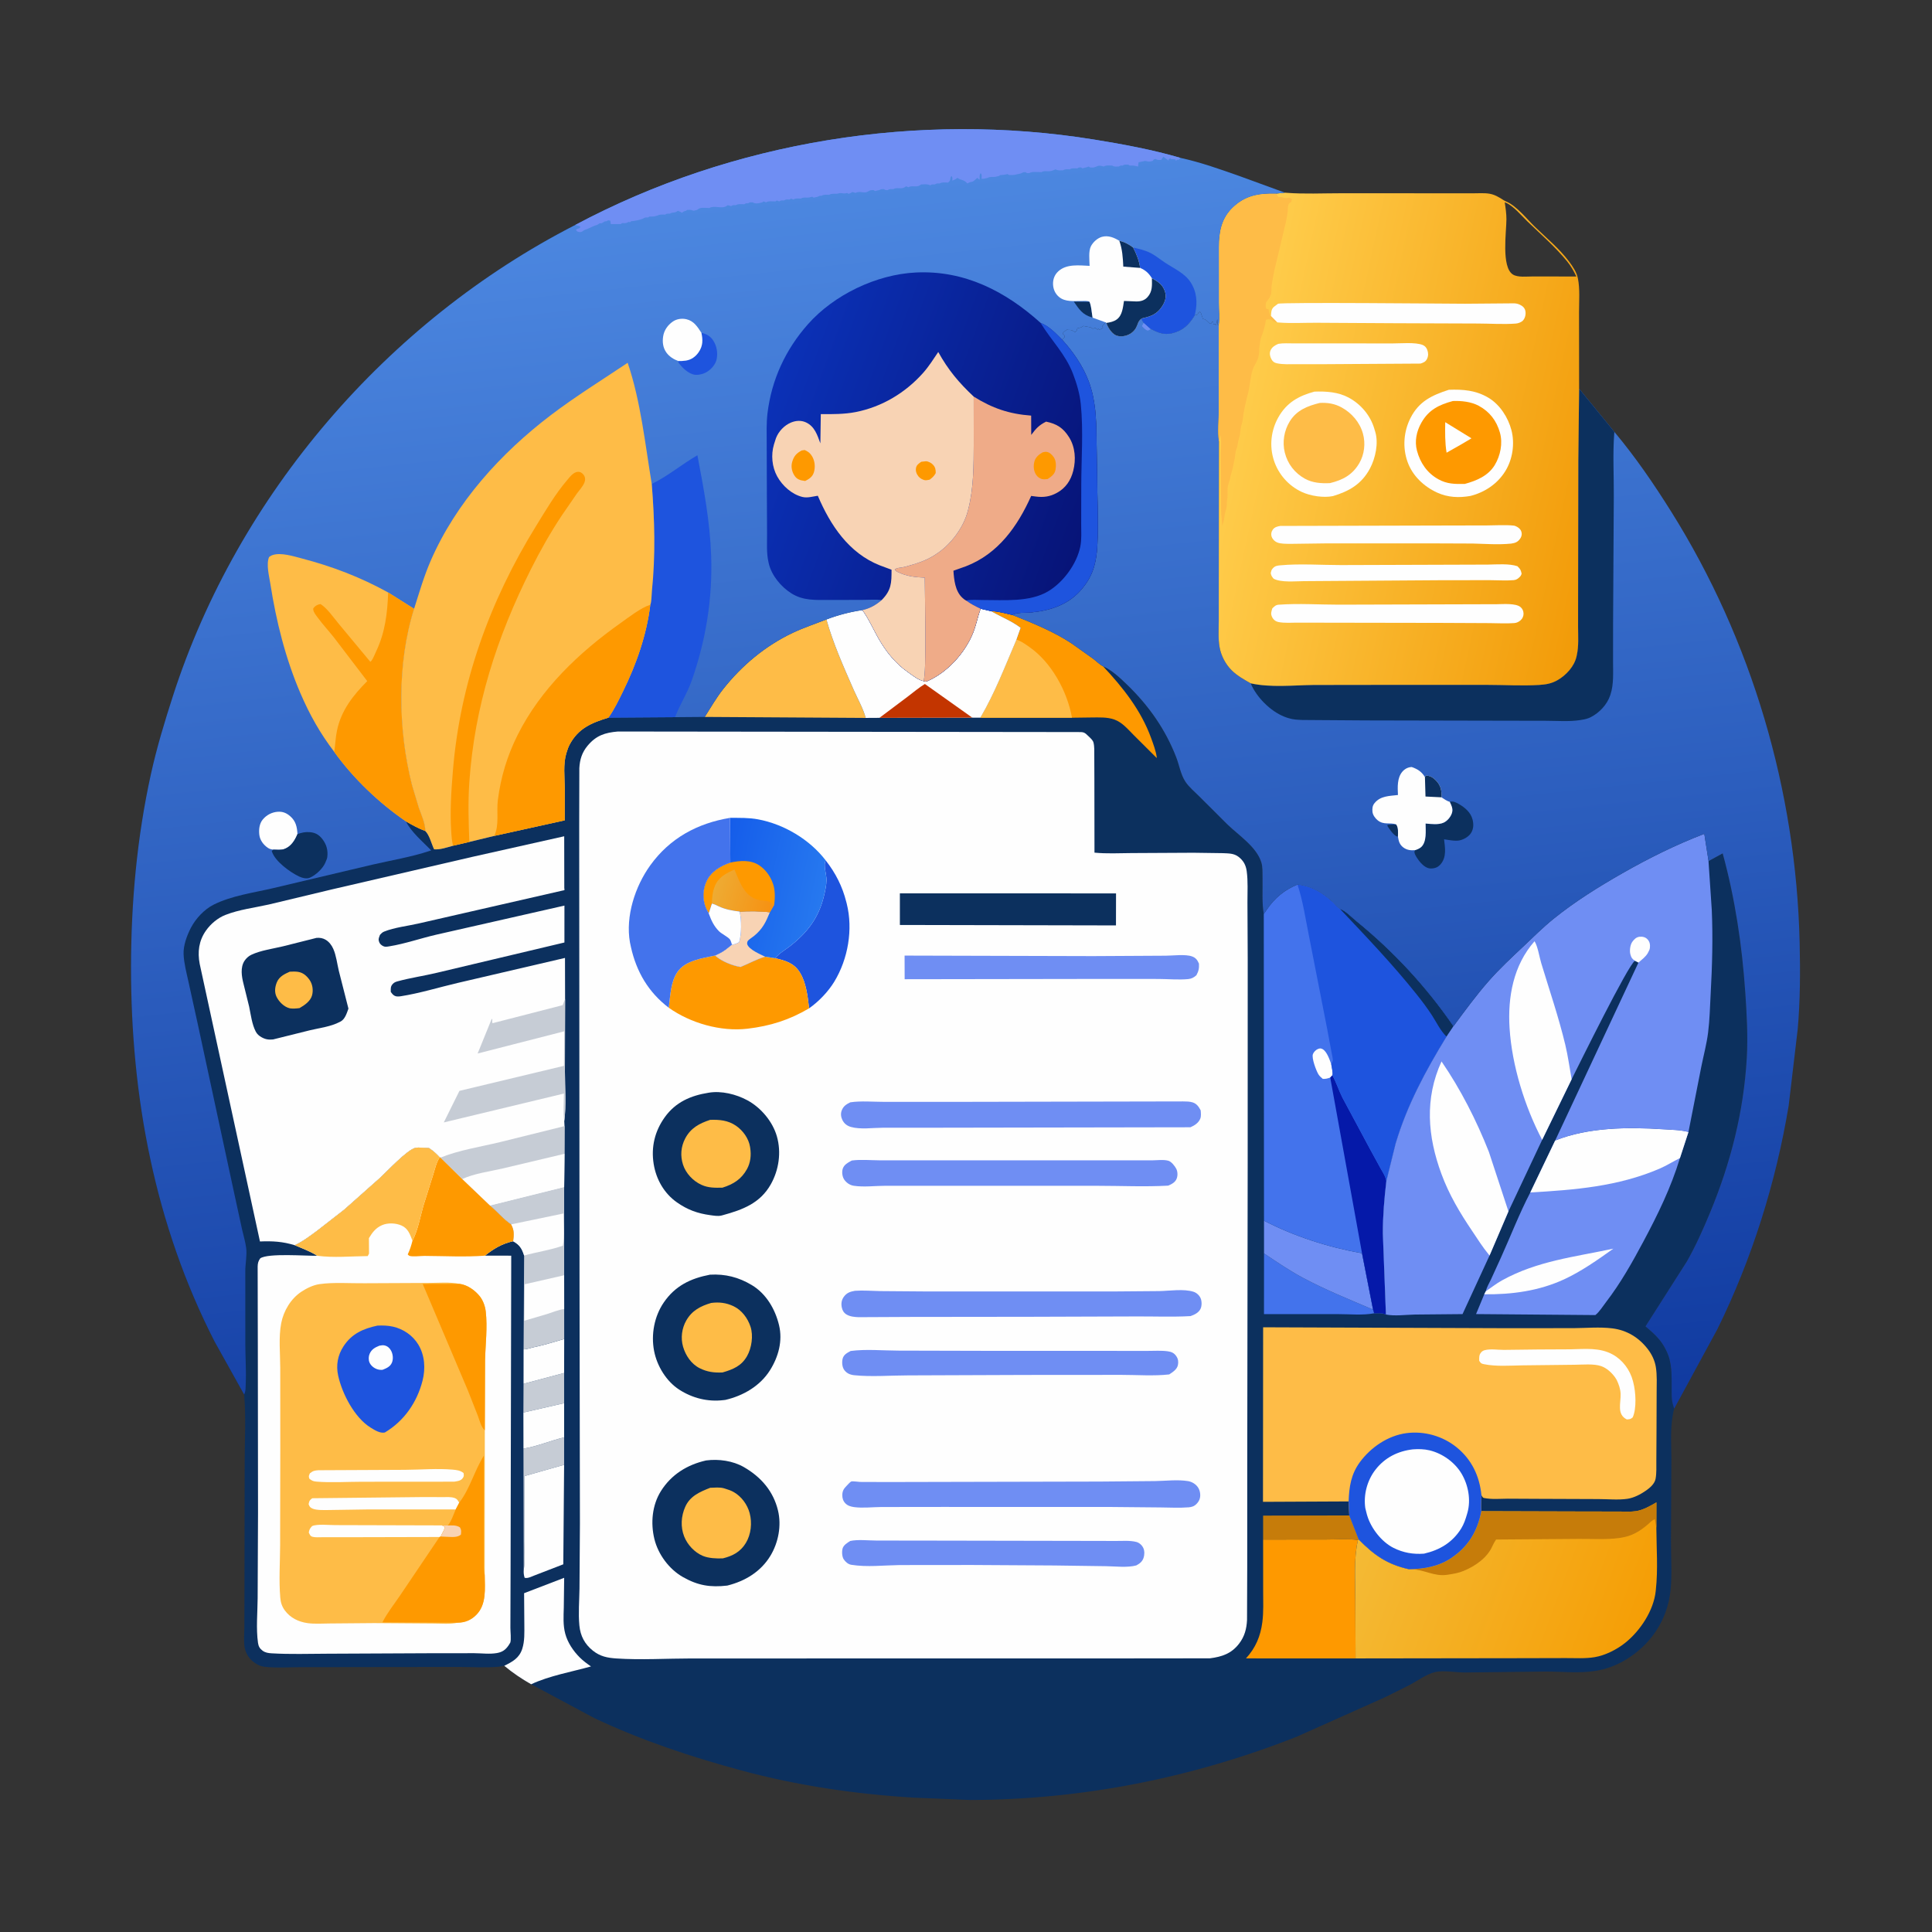 <svg xmlns="http://www.w3.org/2000/svg" xmlns:xlink="http://www.w3.org/1999/xlink" width="1024" height="1024"><rect width="100%" height="100%" fill="#333333" stroke="none"/><path fill="#0C305E" d="M304.952 119.201C388.268 74.806 486.89 58.917 580 73.987C595.222 76.451 610.795 79.333 625.611 83.661C636.505 86.033 647.124 89.856 657.623 93.561L681.095 102.13L681.823 102.189C691.237 102.92 701.017 102.427 710.472 102.43L763.635 102.445L780.53 102.46C783.358 102.473 786.631 102.203 789.397 102.663C792.231 103.134 794.512 104.525 796.882 106.053C797.461 106.426 797.984 106.658 798.607 106.935C803.835 109.253 809.206 115.986 813.332 120.017C819.547 126.09 826.552 131.771 831.75 138.771C833.7 141.396 835.678 144.306 836.331 147.578C837.456 153.219 836.922 159.647 836.915 165.396L836.96 206.03L855.648 228.903C866.853 242.288 876.458 256.332 885.728 271.107C928.507 339.283 952.016 419.256 953.851 499.685C954.197 514.861 954.167 530.367 952.823 545.493L948.043 585.947C941.306 626.678 928.52 667.436 910.25 704.49L887.354 746.618C885.087 755.337 885.802 763.696 885.871 772.595L885.642 815.95C885.581 824.792 886.341 834.485 885.382 843.221C883.651 858.977 874.64 872.144 861.011 880.084C856.275 882.843 851.152 884.722 845.733 885.592C836.91 887.007 828.087 885.953 819.207 885.962L776.371 886.451C771.7 886.474 765.124 885.207 760.702 886.22C756.185 887.254 751.388 890.778 747.332 892.98L734.137 899.56L687.261 920.508C631.957 942.311 573.648 953.915 514.154 954.03L484.5 952.793C453.522 950.95 422.917 946.464 392.929 938.373C366.258 931.177 339.875 922.414 314.88 910.56L281.522 892.698C276.486 889.837 271.709 886.628 267.271 882.905L264.505 883.388C257.447 884.032 249.831 883.512 242.723 883.521L199.508 883.575L159.599 883.633C153.316 883.639 146.422 884.159 140.185 883.423C137.855 883.148 135.674 881.973 133.894 880.492C131.67 878.642 130.172 875.944 129.666 873.108C129.096 869.909 129.499 865.979 129.519 862.713L129.576 842.312L129.686 774.724C129.696 763.236 130.401 751.245 129.458 739.831L129.394 739.105L113.736 711.038C82.085 649.192 69.373 581.387 69.451 512.336C69.49 478.095 72.628 443.722 80.006 410.25C83.1 396.214 87.236 382.597 91.641 368.93C126.022 262.235 205.265 170.215 304.952 119.201ZM681.095 102.13L676.328 102.601C667.288 102.352 659.983 103.561 653.277 110.057C647.319 115.828 646.05 123.001 646.017 130.942L646.029 160.554C646.024 164.192 646.561 168.792 645.944 172.331L645.352 172.086L645.255 169.25L645.122 169.5C644.916 170.679 644.954 171.248 644.375 172.375L644 171.75L643.125 171.875L643 170.5L642.5 170.5L641.875 171.498C640.819 171.916 639.809 169.449 638.079 169.105L637.503 168.998L637.255 168C636.645 166.793 636.962 166.21 636 165.234C635.187 165.788 635.334 165.533 634.939 166.269L634.721 166.729L633.201 167.131C630.114 172.169 626.928 175.283 621.009 176.668C616.891 177.631 613.607 176.213 610.004 174.367L609.927 174.378L606.193 171.077C605.666 170.427 605.338 169.725 604.951 168.987C603.165 170.19 603.177 171.686 602.25 173.513C600.428 177.102 596.007 179.035 592.088 177.976C589.596 177.303 587.468 174.004 586.603 171.772L586.425 171.163L585.964 170.843L584.247 172.875L584.62 173.75C583.958 174.279 583.53 174.453 582.75 174.745L582.125 174.125L581.75 174.745L580.5 173.745L579.25 174.245L578.5 173.745C577.388 173.161 575.506 173.162 574.245 172.75L573.5 173.245C572.733 173.681 571.854 173.849 570.997 173.998C570.744 175.254 570.721 175.271 569.75 176.112L569 175.561C568.033 174.9 567.497 174.875 566.375 174.875L565.451 174.75C564.579 175.414 563.606 175.855 563.25 176.909C564.159 177.723 564.17 177.412 564.245 178.75L562.873 179.972C568.708 186.393 573.91 193.853 576.983 202.033C580.768 212.107 581.022 221.851 581.172 232.446L581.507 252.458C581.582 264.291 582.218 276.364 581.662 288.172C581.52 291.167 581.26 294.055 580.682 297C579.621 302.398 577.689 306.786 574.25 311.102L573.75 311.737C566.779 320.369 556.966 323.628 546.261 324.631C543.557 324.884 538.723 324.476 536.502 325.915C547.075 330.127 558.429 334.704 567.926 340.999L579.384 349.152C580.932 350.318 582.955 352.336 584.621 353.128C589.426 355.275 593.631 359.261 597.383 362.893C608.831 373.974 617.662 386.481 623.431 401.373C625.057 405.573 625.764 410.403 628.217 414.19C630.101 417.099 633.115 419.573 635.564 422.02L650.566 436.974C656.552 442.772 665.912 448.767 668.511 457C669.33 459.598 669.122 462.655 669.179 465.359C669.306 471.43 668.782 478.463 669.829 484.415L671.526 482C675.554 475.999 681.009 471.504 687.7 468.841C695.162 469.771 700.908 473.087 706.391 478.169C707.406 479.11 709.026 481.198 710.214 481.744C713.016 482.598 716.568 486.33 718.89 488.216C738.551 504.186 756.061 523.044 770.371 543.923C776.46 535.689 782.529 527.344 789.315 519.666C794.896 513.352 800.988 507.675 807.117 501.908C812.481 496.861 817.679 491.627 823.419 486.992C834.771 477.825 847.224 470.072 859.874 462.851C873.844 454.877 888.284 447.698 903.321 441.948L905.572 456.389L913.055 452.305C919.636 476.293 923.345 501.219 925.032 526C925.815 537.498 926.496 549.102 925.839 560.631C924.205 589.314 917.211 616.697 906.18 643.159C902.615 651.713 898.699 660.5 894.103 668.549L872.151 703.002C876.549 706.747 880.479 710.162 882.98 715.5L883.31 716.173C886.279 722.333 885.985 728.69 886.019 735.346C886.036 738.585 885.821 741.658 886.787 744.777L887.354 746.618L910.25 704.49C928.52 667.436 941.306 626.678 948.043 585.947L952.823 545.493C954.167 530.367 954.197 514.861 953.851 499.685C952.016 419.256 928.507 339.283 885.728 271.107C876.458 256.332 866.853 242.288 855.648 228.903L836.96 206.03L836.915 165.396C836.922 159.647 837.456 153.219 836.331 147.578C835.678 144.306 833.7 141.396 831.75 138.771C826.552 131.771 819.547 126.09 813.332 120.017C809.206 115.986 803.835 109.253 798.607 106.935C797.984 106.658 797.461 106.426 796.882 106.053C794.512 104.525 792.231 103.134 789.397 102.663C786.631 102.203 783.358 102.473 780.53 102.46L763.635 102.445L710.472 102.43C701.017 102.427 691.237 102.92 681.823 102.189L681.095 102.13Z"></path><path fill="#C6CCD5" d="M299 761.824L298.997 776.373L277.924 782.355L277.864 816.748C277.854 821.525 278.463 827.406 277.585 832.057L277.447 767.81C284.69 766.622 291.828 763.555 299 761.824Z"></path><path fill="#C6CCD5" d="M298.996 727.715L299.005 743.709L277.412 748.671L277.488 733.435L298.996 727.715Z"></path><path fill="#FEFEFE" d="M277.515 715.211C279.018 715.218 280.887 714.486 282.406 714.172C288.067 712.998 293.496 711.309 299.037 709.694L298.996 727.715L277.488 733.435L277.515 715.211Z"></path><path fill="#FEFEFE" d="M277.412 748.671L299.005 743.709L299 761.824C291.828 763.555 284.69 766.622 277.447 767.81L277.412 748.671Z"></path><path fill="#C67C0A" d="M715.136 803.218L720.09 815.904L719.741 816.221C714.253 815.49 708.159 815.977 702.604 815.975L669.478 816.001L669.478 803.302L715.136 803.218Z"></path><path fill="#4373EC" d="M669.962 664.359C676.627 668.785 683.341 673.389 690.395 677.176C702.535 683.694 715.111 688.703 727.747 694.124L728.36 696.065C722.398 697.229 715.284 696.509 709.194 696.514L669.939 696.509L669.962 664.359Z"></path><path fill="#FEFEFE" d="M277.585 832.057C278.463 827.406 277.854 821.525 277.864 816.748L277.924 782.355L298.997 776.373L298.556 829.116L283.098 835.087C281.565 835.651 279.6 836.751 278.056 836.25C277.589 834.693 277.497 833.682 277.585 832.057Z"></path><path fill="#6F8EF3" d="M669.947 646.99C686.104 655.333 704.006 661.07 721.899 664.263L727.747 694.124C715.111 688.703 702.535 683.694 690.395 677.176C683.341 673.389 676.627 668.785 669.962 664.359L669.947 646.99Z"></path><path fill="#FEFEFE" d="M267.271 882.905C271.592 880.769 275.186 878.86 276.782 873.983C278.144 869.82 277.923 865.262 277.905 860.938L277.784 844.425L299.023 836.269L298.822 851.986C298.701 856.706 298.359 861.338 299.609 865.957C300.875 870.64 303.819 875.008 307.218 878.423C309.001 880.214 311.169 881.808 313.248 883.241C303.042 886.11 291.101 888.178 281.522 892.698C276.486 889.837 271.709 886.628 267.271 882.905Z"></path><path fill="#C6CCD5" d="M259.708 639.006L299.015 629.222L299.013 675.915L299.027 693.818L299.037 709.694C293.496 711.309 288.067 712.998 282.406 714.172C280.887 714.486 279.018 715.218 277.515 715.211L277.795 665.462C276.628 661.761 275.449 659.834 271.974 657.883C272.464 654.563 272.609 651.922 270.867 648.948C266.99 646.411 263.366 642.023 259.708 639.006Z"></path><path fill="#FEFEFE" d="M299.027 693.818C295.94 694.212 292.954 695.519 290 696.451L277.933 700.01L278.11 680.682L299.013 675.915L299.027 693.818Z"></path><path fill="#FEFEFE" d="M270.867 648.948L298.625 643.178C298.595 648.395 299.348 655.225 298.321 660.241C291.586 662.622 284.646 663.535 277.795 665.462C276.628 661.761 275.449 659.834 271.974 657.883C272.464 654.563 272.609 651.922 270.867 648.948Z"></path><path fill="#FEBC47" d="M438.004 328.319C441.644 341.22 447.018 353.192 452.375 365.437C454.43 370.137 457.574 375.624 458.83 380.514L373.531 379.985C376.631 375.107 379.624 369.889 383.196 365.351C393.13 352.733 405.665 342.275 420.186 335.402C425.911 332.692 432.1 330.652 438.004 328.319Z"></path><path fill="#FE9900" d="M525.318 323.922C529.27 323.95 532.683 325.107 536.502 325.915C547.075 330.127 558.429 334.704 567.926 340.999L579.384 349.152C580.932 350.318 582.955 352.336 584.621 353.128C595.185 364.391 604.826 376.548 610.134 391.231C611.273 394.381 612.679 398.082 613.104 401.398L613.059 401.735L600.957 389.675C597.843 386.574 594.868 382.872 590.609 381.362C586.78 380.004 582.517 380.265 578.5 380.278L568.187 380.415L519.633 380.395C527.407 367.153 532.76 353.033 538.791 338.974L541 332.727C536.081 329.047 531.005 327.108 525.725 324.153L525.318 323.922Z"></path><path fill="#FEBC47" d="M538.791 338.974C540.92 339.797 542.556 340.822 544.425 342.115L545.204 342.641C557.262 350.872 565.624 366.312 568.187 380.415L519.633 380.395C527.407 367.153 532.76 353.033 538.791 338.974Z"></path><path fill="#FE9900" d="M669.478 816.001L702.604 815.975C708.159 815.977 714.253 815.49 719.741 816.221C717.409 826.448 718.36 837.604 718.348 848.047L718.479 878.995L660.379 878.987C665.521 873.392 668.11 867.209 669.071 859.75C669.771 854.312 669.499 848.697 669.502 843.215L669.478 816.001Z"></path><path fill="#FEFEFE" d="M519.722 322.62L525.318 323.922L525.725 324.153C531.005 327.108 536.081 329.047 541 332.727L538.791 338.974C532.76 353.033 527.407 367.153 519.633 380.395L515.325 380.367L466.125 380.47L458.83 380.514C457.574 375.624 454.43 370.137 452.375 365.437C447.018 353.192 441.644 341.22 438.004 328.319C444.28 325.965 450.456 324.325 457.106 323.353C460.58 328.147 462.755 333.345 465.665 338.447C469.498 345.168 474.612 351.61 481 356.067C483.449 357.776 486.486 360.335 489.45 360.96C490.609 361.388 490.777 361.339 491.964 360.807C502.438 356.104 511.694 345.746 515.847 335.148C517.455 331.048 518.239 326.756 519.722 322.62Z"></path><path fill="#C33500" d="M466.125 380.47L481.168 369.174C484.103 366.974 487.065 364.402 490.205 362.524L515.325 380.367L466.125 380.47Z"></path><path fill="#6F8EF3" d="M824.276 604.504C841.787 597.506 862.813 597.311 881.406 598.537C885.815 598.827 890.639 598.857 894.922 599.979L890.411 613.793C885.693 629.394 878.644 643.805 870.981 658.143C865.053 669.236 858.934 680.126 851.25 690.119C849.569 692.306 847.705 695.354 845.573 697.016L782.336 696.49L786.689 686L787.51 684.398C788.022 682.174 789.276 680.172 790.25 678.12L795.538 666.528C800.71 655.074 805.283 643.166 811.094 632.027L824.276 604.504Z"></path><path fill="#FEFEFE" d="M787.51 684.398C790.348 682.479 793.09 680.289 796.085 678.632C814.752 668.302 834.638 666.194 855.103 661.816C846.914 667.685 838.121 673.871 828.979 678.091C815.647 684.245 801.247 686.165 786.689 686L787.51 684.398Z"></path><path fill="#FEFEFE" d="M824.276 604.504C841.787 597.506 862.813 597.311 881.406 598.537C885.815 598.827 890.639 598.857 894.922 599.979L890.411 613.793C886.737 615.621 883.247 617.855 879.478 619.468C857.51 628.871 834.62 630.689 811.094 632.027L824.276 604.504Z"></path><defs><linearGradient id="gradient_0" gradientUnits="userSpaceOnUse" x1="868.072" y1="867.894" x2="721.731" y2="813.816"><stop offset="0" stop-color="#F59E05"></stop><stop offset="1" stop-color="#F4BA35"></stop></linearGradient></defs><path fill="url(#gradient_0)" d="M785.13 800.968L841.377 801.128L858.214 801.147C861.102 801.144 864.243 801.376 867.097 800.947C870.854 800.382 874.674 798.178 877.929 796.3L877.899 809.782C877.975 820.512 878.809 831.847 877.643 842.5L877.557 843.358C876.467 853.641 869.329 864.422 861.351 870.767C856.879 874.325 850.771 877.416 845.094 878.35C840.186 879.156 834.867 878.804 829.894 878.818L805.358 878.876L718.479 878.995L718.348 848.047C718.36 837.604 717.409 826.448 719.741 816.221L720.09 815.904C728.352 824.31 735.185 829.13 746.741 831.714C754.679 831.608 762.325 830.346 769.064 825.864C778.21 819.78 783.064 811.691 785.13 800.968Z"></path><path fill="#C67C0A" d="M785.13 800.968L841.377 801.128L858.214 801.147C861.102 801.144 864.243 801.376 867.097 800.947C870.854 800.382 874.674 798.178 877.929 796.3L877.899 809.782L877.114 805.25C875.606 805.703 874.657 806.901 873.475 807.91C869.013 811.72 864.878 814.204 859 815.051L858.205 815.172C851.247 816.148 843.551 815.572 836.5 815.654L792.949 815.986C792.181 817.135 791.541 818.206 790.992 819.477C788.296 825.72 781.664 830.22 775.587 832.679C773.091 833.689 770.4 834.173 767.75 834.565L766.9 834.698C760.043 835.674 754.845 831.853 748.42 831.833C747.399 831.83 747.839 831.849 746.741 831.714C754.679 831.608 762.325 830.346 769.064 825.864C778.21 819.78 783.064 811.691 785.13 800.968Z"></path><path fill="#4373EC" d="M687.7 468.841C695.162 469.771 700.908 473.087 706.391 478.169C707.406 479.11 709.026 481.198 710.214 481.744C713.016 482.598 716.568 486.33 718.89 488.216C738.551 504.186 756.061 523.044 770.371 543.923L766.68 549.429C755.633 567.431 745.707 585.859 739.684 606.194L734.785 626.004C733.721 635.232 732.911 644.357 732.926 653.656L734.565 696.726C732.571 695.8 730.509 696.032 728.36 696.065L727.747 694.124L721.899 664.263C704.006 661.07 686.104 655.333 669.947 646.99L669.829 484.415L671.526 482C675.554 475.999 681.009 471.504 687.7 468.841Z"></path><path fill="#FEFEFE" d="M705.053 571.128C703.595 571.636 702.664 571.891 701.124 571.844C700.202 571.091 699.313 570.323 698.709 569.28C697.577 567.325 695.109 560.861 695.869 558.714C696.228 557.699 697.389 556.474 698.377 556.059C699.401 555.628 700.007 555.508 701 556.063C703.306 557.352 704.712 561.629 705.575 563.99C705.752 565.24 706.624 568.902 706.165 569.927L705.053 571.128Z"></path><path fill="#0519A9" d="M706.165 569.927C708.278 573.652 709.55 577.9 711.5 581.75L726.017 608.816L731.693 619.195C732.914 621.389 734.411 623.483 734.785 626.004C733.721 635.232 732.911 644.357 732.926 653.656L734.565 696.726C732.571 695.8 730.509 696.032 728.36 696.065L727.747 694.124L721.899 664.263L705.053 571.128L706.165 569.927Z"></path><path fill="#1E54DE" d="M687.7 468.841C695.162 469.771 700.908 473.087 706.391 478.169C707.406 479.11 709.026 481.198 710.214 481.744C713.016 482.598 716.568 486.33 718.89 488.216C738.551 504.186 756.061 523.044 770.371 543.923L766.68 549.429C755.633 567.431 745.707 585.859 739.684 606.194L734.785 626.004C734.411 623.483 732.914 621.389 731.693 619.195L726.017 608.816L711.5 581.75C709.55 577.9 708.278 573.652 706.165 569.927C706.624 568.902 705.752 565.24 705.575 563.99C705.841 563.41 706.217 562.869 706.371 562.25C706.579 561.414 705.979 559.11 705.823 558.172L703.429 545.328L693.81 496.221C691.964 487.078 690.627 477.715 687.7 468.841Z"></path><path fill="#0C305E" d="M710.214 481.744C713.016 482.598 716.568 486.33 718.89 488.216C738.551 504.186 756.061 523.044 770.371 543.923L766.68 549.429C763.382 546.202 761.492 542.017 759.013 538.197C756.458 534.26 753.631 530.51 750.702 526.846C738.015 510.978 724.134 496.474 710.214 481.744Z"></path><path fill="#FEBC47" d="M714.8 795.787L669.404 796.004L669.485 703.492L796.594 703.965L834 703.947C840.749 703.905 847.826 703.227 854.521 704.056C862.344 705.025 868.741 708.975 873.482 715.21C875.549 717.929 877.079 721.151 877.626 724.537C878.34 728.965 878.065 733.611 878.056 738.086L877.986 758.264L877.895 774.252C877.873 777.363 878.053 780.683 877.503 783.75C877.021 786.438 874.511 788.579 872.377 790.063C869.515 792.053 865.983 793.903 862.518 794.403C857.609 795.111 852.2 794.545 847.22 794.539L815.344 794.418L799.129 794.336C795.01 794.373 790.714 794.785 786.654 793.985C785.73 793.803 785.69 793.271 785.199 792.518C785.108 795.321 784.893 798.17 785.13 800.968C783.064 811.691 778.21 819.78 769.064 825.864C762.325 830.346 754.679 831.608 746.741 831.714C735.185 829.13 728.352 824.31 720.09 815.904L715.136 803.218L714.8 795.787Z"></path><path fill="#FEFEFE" d="M815.43 715.246L832.415 715.164C840.084 715.032 847.827 714.072 854.809 717.933C860.1 720.858 863.981 726.158 865.487 731.971L865.682 732.75C866.993 737.725 867.526 746.497 865.362 751.25C864.127 752.266 863.869 752.198 862.25 752.338C856.781 749.615 859.146 743.677 858.954 738.75C858.852 736.11 857.997 733.768 856.887 731.403L856.068 730.084C854.28 727.559 851.603 725.098 848.653 724.073C844.732 722.711 838.86 723.317 834.667 723.349L806.85 723.671C800.361 723.772 792.85 724.356 786.5 723.039C784.928 722.713 784.916 722.516 784.015 721.25C784.002 719.515 783.84 718.17 785.07 716.75C785.623 716.11 786.238 715.799 787.045 715.593C790.038 714.829 793.876 715.466 797 715.465L815.43 715.246Z"></path><path fill="#1E54DE" d="M714.8 795.787C715.06 788.038 716.069 781.366 720.758 774.979C726.509 767.146 735.605 760.904 745.382 759.601C754.815 758.344 764.648 761.104 772.038 767.099C780.056 773.604 784.198 782.366 785.199 792.518C785.108 795.321 784.893 798.17 785.13 800.968C783.064 811.691 778.21 819.78 769.064 825.864C762.325 830.346 754.679 831.608 746.741 831.714C735.185 829.13 728.352 824.31 720.09 815.904L715.136 803.218L714.8 795.787Z"></path><path fill="#FEFEFE" d="M748.847 768.185C751.803 767.964 754.834 768.019 757.73 768.719C764.593 770.378 771.102 775.066 774.682 781.118C778.221 787.101 779.676 794.931 777.794 801.683L777.554 802.5C776.813 805.108 775.908 807.82 774.462 810.138C769.843 817.544 763.095 821.559 754.745 823.472C748.976 823.891 743.782 823.005 738.58 820.402C732.297 817.258 726.698 810.045 724.683 803.373L724.428 802.5L723.635 799.324C722.605 792.184 724.644 784.591 729.067 778.915C734.046 772.526 740.911 769.111 748.847 768.185Z"></path><path fill="#6F8EF3" d="M770.371 543.923C776.46 535.689 782.529 527.344 789.315 519.666C794.896 513.352 800.988 507.675 807.117 501.908C812.481 496.861 817.679 491.627 823.419 486.992C834.771 477.825 847.224 470.072 859.874 462.851C873.844 454.877 888.284 447.698 903.321 441.948L905.572 456.389L905.581 456.963L907.275 482.259C907.916 497.091 907.508 511.938 906.69 526.75C906.313 533.571 906.186 540.469 905.333 547.25C904.574 553.272 902.929 559.418 901.724 565.38L894.922 599.979C890.639 598.857 885.815 598.827 881.406 598.537C862.813 597.311 841.787 597.506 824.276 604.504L868.416 510.182L866.564 509.219C862.984 511.278 836.863 564.365 833.004 572.026L817.373 604.144L799.505 642.061L789.491 665.453L775.172 696.502L749.99 696.735C745.194 696.836 739.186 697.664 734.565 696.726L732.926 653.656C732.911 644.357 733.721 635.232 734.785 626.004L739.684 606.194C745.707 585.859 755.633 567.431 766.68 549.429L770.371 543.923Z"></path><path fill="#FEFEFE" d="M866.564 509.219C865.039 508.279 864.633 507.567 864.148 505.853C863.619 503.984 863.995 500.867 865.113 499.25C866.066 497.871 867.28 496.684 869 496.496C870.52 496.331 872.096 496.682 873.179 497.821C874.455 499.163 874.677 500.694 874.465 502.5C874.37 503.312 873.953 504.044 873.575 504.75L873.33 505.217C872.239 507.141 870.069 508.731 868.416 510.182L866.564 509.219Z"></path><path fill="#FEFEFE" d="M817.373 604.144C808.181 586.64 801.368 564.762 800.109 544.998C799.056 528.459 802.096 511.603 813.351 498.873C815.108 501.749 815.881 507.173 816.901 510.538C821.242 524.857 826.19 539.316 829.664 553.862C831.108 559.906 831.889 565.94 833.004 572.026L817.373 604.144Z"></path><path fill="#FEFEFE" d="M789.491 665.453L789.03 664.882C785.806 660.978 783.115 656.663 780.287 652.466C773.727 642.729 768.066 633.268 763.987 622.207C756.633 602.266 755.012 582.302 764.035 562.589C774.184 577.35 782.554 593.852 789.131 610.5L799.505 642.061L789.491 665.453Z"></path><path fill="#FEFEFE" d="M156.218 659.993C149.794 658.025 144.47 657.727 137.786 658.002L105.851 510.914C104.633 504.54 105.375 498.618 109.178 493.221C111.682 489.668 115.397 486.534 119.441 484.943C126.74 482.071 134.865 481.124 142.485 479.406L176 471.381L250.313 454.161L299.042 443.24L299.087 470.741C299.088 471.103 299.325 471.552 299.089 471.826C299.089 471.827 297.943 472.065 297.915 472.071L222 489.437C216.265 490.766 208.981 491.567 203.558 493.778C202.637 494.154 202.057 494.779 201.394 495.493C201.043 496.522 200.506 497.448 200.747 498.539C201.014 499.746 201.512 500.5 202.561 501.165C203.952 502.047 204.814 501.819 206.403 501.563C214.671 500.231 223.098 497.264 231.319 495.382L299.161 479.983L299.156 499.542L231.692 515.562C224.766 517.227 217.522 518.256 210.685 520.135C209.706 520.404 208.973 520.69 208.25 521.431C206.905 522.807 207.106 524.006 207.126 525.75C207.538 526.272 208.019 526.974 208.557 527.393C209.758 528.327 211.083 528.242 212.5 528.02C222.462 526.458 232.577 523.327 242.433 521.012L299.458 507.722L299.506 529.465L299.418 568.133C299.406 576.54 300.189 585.912 299.071 594.178L299.209 596.86L299.159 611.55L299.015 629.222L259.708 639.006L244.968 624.916L233.433 613.564L233.066 613.427C231.263 611.465 229.641 609.975 227.381 608.52C225.427 608.482 222.056 608 220.217 608.379C215.904 609.267 205.107 620.911 201.417 624.291L182.46 641.128L168.5 651.997C164.595 654.905 160.651 657.925 156.218 659.993Z"></path><path fill="#C6CCD5" d="M299.506 529.465L299.418 568.133C299.406 576.54 300.189 585.912 299.071 594.178C298.388 589.561 298.882 584.301 298.887 579.61L235.221 594.906L243.517 578.18L298.911 564.912L299.043 546.618L253.158 558.377L260.629 540.003C261.376 540.445 260.492 541.228 261.075 542.313L298.221 532.75L299.506 529.465Z"></path><path fill="#C6CCD5" d="M233.433 613.564C243.418 609.535 254.541 607.88 265 605.354L299.209 596.86L299.159 611.55L299.015 629.222L259.708 639.006L244.968 624.916L233.433 613.564Z"></path><path fill="#FEFEFE" d="M244.968 624.916C251.517 621.911 259.391 620.959 266.416 619.316L299.159 611.55L299.015 629.222L259.708 639.006L244.968 624.916Z"></path><path fill="#0C305E" d="M167.773 497.093C169.585 496.966 171.057 497.18 172.651 498.124C174.443 499.186 175.791 501.01 176.633 502.886C178.2 506.379 178.692 510.817 179.582 514.555L184.68 534.585C183.837 536.901 182.901 540.127 180.61 541.376L180.091 541.641C175.385 544.128 169.611 544.8 164.467 546.013L144.719 550.927C142.376 551.162 140.657 550.907 138.575 549.729C137.268 548.989 136.247 548.095 135.545 546.75C133.55 542.924 132.927 537.777 132.056 533.543L129.061 521.417C128.08 517.586 127.289 512.766 129.593 509.25C130.457 507.932 131.765 506.741 133.194 506.066C138.238 503.684 144.593 502.864 150 501.566L167.773 497.093Z"></path><path fill="#FEBC47" d="M153.574 515.018C154.962 514.963 156.391 514.88 157.771 515.067C160.503 515.438 162.411 517.047 163.996 519.25C165.662 521.565 166.133 524.767 165.412 527.5C164.582 530.648 161.402 532.801 158.75 534.314C157.195 534.521 154.813 534.747 153.325 534.349C150.483 533.588 147.868 530.948 146.595 528.367C145.374 525.889 145.714 523.103 146.744 520.612C147.988 517.603 150.779 516.246 153.574 515.018Z"></path><path fill="#FEFEFE" d="M156.218 659.993C160.651 657.925 164.595 654.905 168.5 651.997L182.46 641.128L201.417 624.291C205.107 620.911 215.904 609.267 220.217 608.379C222.056 608 225.427 608.482 227.381 608.52C229.641 609.975 231.263 611.465 233.066 613.427L233.433 613.564L244.968 624.916L259.708 639.006C263.366 642.023 266.99 646.411 270.867 648.948C272.609 651.922 272.464 654.563 271.974 657.883C266.245 659.106 261.572 661.874 257.06 665.523L270.962 665.533L270.62 831.523L270.519 862.775C270.51 864.571 271.031 869.227 270.442 870.657C270.371 870.831 269.741 871.814 269.563 872.076C267.918 874.492 266.22 875.651 263.345 876.158C259.507 876.836 255.259 876.243 251.356 876.225L226.413 876.256L173.523 876.5C163.736 876.526 153.735 876.876 143.974 876.292C142.193 876.185 140.582 875.962 139.121 874.858C137.659 873.753 137.007 872.566 136.75 870.778C135.672 863.269 136.502 854.719 136.558 847.095L136.759 801.521L136.656 713.441L136.562 671.25C136.625 669.483 136.896 668.356 137.945 666.937C142.18 664.076 162.149 665.723 168.171 665.581C164.445 663.25 160.258 661.695 156.218 659.993Z"></path><path fill="#FE9900" d="M233.066 613.427L233.433 613.564L244.968 624.916L259.708 639.006C263.366 642.023 266.99 646.411 270.867 648.948C272.609 651.922 272.464 654.563 271.974 657.883C266.245 659.106 261.572 661.874 257.06 665.523C246.565 666.336 235.554 665.711 225.004 665.659C223.05 665.65 218.513 666.228 217 665.614C216.639 665.468 216.402 665.114 216.103 664.864C217.258 662.464 217.961 660.188 218.622 657.622C221.498 652.02 222.666 645.286 224.358 639.229L229.595 622.601C230.56 619.569 231.268 616.063 233.066 613.427Z"></path><path fill="#FEBC47" d="M156.218 659.993C160.651 657.925 164.595 654.905 168.5 651.997L182.46 641.128L201.417 624.291C205.107 620.911 215.904 609.267 220.217 608.379C222.056 608 225.427 608.482 227.381 608.52C229.641 609.975 231.263 611.465 233.066 613.427C231.268 616.063 230.56 619.569 229.595 622.601L224.358 639.229C222.666 645.286 221.498 652.02 218.622 657.622C217.316 654.271 216.324 651.062 212.75 649.523C209.696 648.207 205.572 648.019 202.484 649.364C199.149 650.816 197.345 653.225 195.536 656.235L195.591 664.429L194.9 665.75C186.297 665.835 176.636 666.737 168.171 665.581C164.445 663.25 160.258 661.695 156.218 659.993Z"></path><path fill="#FEBC47" d="M242.6 860.049C238.571 860.991 233.677 860.489 229.516 860.498L198.334 860.274L174.674 860.475C170.909 860.49 166.781 860.809 163.059 860.294C158.247 859.629 153.86 857.51 150.946 853.533C149.438 851.474 148.76 849.328 148.549 846.808C147.775 837.548 148.431 828.294 148.472 819.022L148.559 768.634L148.533 724.968C148.516 717.39 147.607 708.669 149.06 701.25C150.335 694.74 154.147 688.34 159.738 684.64C162.516 682.803 166.005 681.091 169.326 680.617C176.863 679.541 185.543 680.236 193.218 680.148L226.652 679.989C232.056 679.992 238.278 679.373 243.573 680.479C247.749 680.972 251.902 683.984 254.433 687.25C256.084 689.382 257.134 692.396 257.445 695.064C258.431 703.528 257.292 712.446 257.091 720.958L256.959 758.098L256.905 834.778C256.981 841.968 257.951 850.369 252.436 855.91C249.687 858.671 246.49 860.02 242.6 860.049Z"></path><path fill="#FEFEFE" d="M232.954 814.64L181.287 814.762L170.771 814.757C169.301 814.754 167.162 814.927 165.75 814.557C164.357 814.191 164.264 813.437 163.657 812.25C164.008 810.461 164.268 810.189 165.409 808.861C168.191 807.617 174.637 808.382 177.895 808.341L234.265 808.494L235.821 809.25C235.542 811.149 234.255 812.605 233.594 814.406L232.954 814.64Z"></path><path fill="#FEFEFE" d="M241.513 800.044L195.5 800.023L174.536 800.339C172.045 800.337 167.762 800.599 165.5 799.522C164.256 798.93 164.04 798.428 163.573 797.25C163.986 795.397 163.905 795.338 165.5 794.099L223.543 793.479L234.847 793.496C236.709 793.503 238.953 793.321 240.75 793.908C242.259 794.401 242.644 795.187 243.394 796.477L241.513 800.044Z"></path><path fill="#FEFEFE" d="M168.752 779.251L214.598 779.035C222.93 778.999 231.71 778.207 239.98 778.941C242.167 779.135 243.941 779.354 245.707 780.75C245.875 782.12 245.989 782.609 245.003 783.75C243.981 784.931 242.161 785.086 240.716 785.321L191.87 785.358C184.019 785.359 175.649 785.929 167.857 785.294C165.987 785.141 165.455 784.886 163.963 783.75C163.52 782.323 163.663 782.29 164.25 780.891C165.82 779.581 166.735 779.407 168.752 779.251Z"></path><path fill="#FE9900" d="M243.573 680.479C247.749 680.972 251.902 683.984 254.433 687.25C256.084 689.382 257.134 692.396 257.445 695.064C258.431 703.528 257.292 712.446 257.091 720.958L256.959 758.098C254.968 756.411 254.199 752.852 253.298 750.454L248.106 737.258L224.048 680.529L243.573 680.479Z"></path><path fill="#1E54DE" d="M200.057 702.597C202.804 702.478 205.554 702.54 208.244 703.143C213.812 704.39 218.799 707.811 221.75 712.715C225.175 718.406 225.575 725.442 223.962 731.769C221.031 743.265 214.211 753.156 203.969 759.25C201.455 759.817 198.591 757.995 196.449 756.672C187.909 751.397 181.361 738.762 179.238 729.138C178.018 723.612 178.982 718.264 182.104 713.507C186.457 706.873 192.515 704.213 200.057 702.597Z"></path><path fill="#FEFEFE" d="M201.067 713.25C202.04 713.075 202.905 712.879 203.893 713.121C205.467 713.508 206.614 714.571 207.334 715.977C208.28 717.822 208.533 720.279 207.728 722.225C206.827 724.404 204.785 725.218 202.75 726.035C201.646 726.097 200.812 726.03 199.757 725.655C198.11 725.068 196.444 723.708 195.794 722.035C195.273 720.693 195.326 718.888 195.899 717.573C196.958 715.143 198.715 714.207 201.067 713.25Z"></path><path fill="#FE9900" d="M243.394 796.477L243.703 796.068C249.249 788.626 251.526 779.322 256.476 771.514L256.391 815.052L256.412 826.957C256.42 829.508 256.238 832.308 256.905 834.778C256.981 841.968 257.951 850.369 252.436 855.91C249.687 858.671 246.49 860.02 242.6 860.049L202.693 859.879C205.171 854.911 209.066 850.075 212.183 845.434L232.954 814.64L233.594 814.406C234.255 812.605 235.542 811.149 235.821 809.25L234.265 808.494L237.316 808.538C239.015 806.796 240.545 802.388 241.513 800.044L243.394 796.477Z"></path><path fill="#F8D3B4" d="M237.316 808.538C239.649 808.502 241.677 808.253 243.75 809.499C244.645 811.037 244.424 811.594 244.312 813.332C242.508 815.055 239.306 814.601 236.979 814.549L233.594 814.406C234.255 812.605 235.542 811.149 235.821 809.25L234.265 808.494L237.316 808.538Z"></path><defs><linearGradient id="gradient_1" gradientUnits="userSpaceOnUse" x1="782.906" y1="753.676" x2="719.05" y2="156.072"><stop offset="0" stop-color="#103AA0"></stop><stop offset="1" stop-color="#447DD8"></stop></linearGradient></defs><path fill="url(#gradient_1)" d="M681.095 102.13L681.823 102.189C691.237 102.92 701.017 102.427 710.472 102.43L763.635 102.445L780.53 102.46C783.358 102.473 786.631 102.203 789.397 102.663C792.231 103.134 794.512 104.525 796.882 106.053C797.461 106.426 797.984 106.658 798.607 106.935C803.835 109.253 809.206 115.986 813.332 120.017C819.547 126.09 826.552 131.771 831.75 138.771C833.7 141.396 835.678 144.306 836.331 147.578C837.456 153.219 836.922 159.647 836.915 165.396L836.96 206.03L855.648 228.903C866.853 242.288 876.458 256.332 885.728 271.107C928.507 339.283 952.016 419.256 953.851 499.685C954.197 514.861 954.167 530.367 952.823 545.493L948.043 585.947C941.306 626.678 928.52 667.436 910.25 704.49L887.354 746.618L886.787 744.777C885.821 741.658 886.036 738.585 886.019 735.346C885.985 728.69 886.279 722.333 883.31 716.173L882.98 715.5C880.479 710.162 876.549 706.747 872.151 703.002L894.103 668.549C898.699 660.5 902.615 651.713 906.18 643.159C917.211 616.697 924.205 589.314 925.839 560.631C926.496 549.102 925.815 537.498 925.032 526C923.345 501.219 919.636 476.293 913.055 452.305L905.572 456.389L903.321 441.948C888.284 447.698 873.844 454.877 859.874 462.851C847.224 470.072 834.771 477.825 823.419 486.992C817.679 491.627 812.481 496.861 807.117 501.908C800.988 507.675 794.896 513.352 789.315 519.666C782.529 527.344 776.46 535.689 770.371 543.923C756.061 523.044 738.551 504.186 718.89 488.216C716.568 486.33 713.016 482.598 710.214 481.744C709.026 481.198 707.406 479.11 706.391 478.169C700.908 473.087 695.162 469.771 687.7 468.841C681.009 471.504 675.554 475.999 671.526 482L669.829 484.415C668.782 478.463 669.306 471.43 669.179 465.359C669.122 462.655 669.33 459.598 668.511 457C665.912 448.767 656.552 442.772 650.566 436.974L635.564 422.02C633.115 419.573 630.101 417.099 628.217 414.19C625.764 410.403 625.057 405.573 623.431 401.373C617.662 386.481 608.831 373.974 597.383 362.893C593.631 359.261 589.426 355.275 584.621 353.128C582.955 352.336 580.932 350.318 579.384 349.152L567.926 340.999C558.429 334.704 547.075 330.127 536.502 325.915C538.723 324.476 543.557 324.884 546.261 324.631C556.966 323.628 566.779 320.369 573.75 311.737L574.25 311.102C577.689 306.786 579.621 302.398 580.682 297C581.26 294.055 581.52 291.167 581.662 288.172C582.218 276.364 581.582 264.291 581.507 252.458L581.172 232.446C581.022 221.851 580.768 212.107 576.983 202.033C573.91 193.853 568.708 186.393 562.873 179.972L564.245 178.75C564.17 177.412 564.159 177.723 563.25 176.909C563.606 175.855 564.579 175.414 565.451 174.75L566.375 174.875C567.497 174.875 568.033 174.9 569 175.561L569.75 176.112C570.721 175.271 570.744 175.254 570.997 173.998C571.854 173.849 572.733 173.681 573.5 173.245L574.245 172.75C575.506 173.162 577.388 173.161 578.5 173.745L579.25 174.245L580.5 173.745L581.75 174.745L582.125 174.125L582.75 174.745C583.53 174.453 583.958 174.279 584.62 173.75L584.247 172.875L585.964 170.843L586.425 171.163L586.603 171.772C587.468 174.004 589.596 177.303 592.088 177.976C596.007 179.035 600.428 177.102 602.25 173.513C603.177 171.686 603.165 170.19 604.951 168.987C605.338 169.725 605.666 170.427 606.193 171.077L609.927 174.378L610.004 174.367C613.607 176.213 616.891 177.631 621.009 176.668C626.928 175.283 630.114 172.169 633.201 167.131L634.721 166.729L634.939 166.269C635.334 165.533 635.187 165.788 636 165.234C636.962 166.21 636.645 166.793 637.255 168L637.503 168.998L638.079 169.105C639.809 169.449 640.819 171.916 641.875 171.498L642.5 170.5L643 170.5L643.125 171.875L644 171.75L644.375 172.375C644.954 171.248 644.916 170.679 645.122 169.5L645.255 169.25L645.352 172.086L645.944 172.331C646.561 168.792 646.024 164.192 646.029 160.554L646.017 130.942C646.05 123.001 647.319 115.828 653.277 110.057C659.983 103.561 667.288 102.352 676.328 102.601L681.095 102.13ZM681.095 102.13L676.328 102.601C667.288 102.352 659.983 103.561 653.277 110.057C647.319 115.828 646.05 123.001 646.017 130.942L646.029 160.554C646.024 164.192 646.561 168.792 645.944 172.331L645.991 217.488C645.998 222.715 645.32 228.774 646.074 233.852L645.974 308.489L645.965 329.059C645.943 333.707 645.59 338.517 646.425 343.104C647.243 347.596 649.525 351.972 652.75 355.209C655.677 358.148 659.33 360.137 662.902 362.175C673.508 364.525 685.426 363.178 696.225 363.043L732.131 362.993L788.542 362.996C797.512 363.002 806.718 363.591 815.653 363.041C819.388 362.811 822.437 362.319 825.725 360.377C830.182 357.745 834.368 353.194 835.559 348.055L835.732 347.25C836.827 342.358 836.408 337.121 836.412 332.127L836.436 309.571L836.529 244.213L836.96 206.03L836.915 165.396C836.922 159.647 837.456 153.219 836.331 147.578C835.678 144.306 833.7 141.396 831.75 138.771C826.552 131.771 819.547 126.09 813.332 120.017C809.206 115.986 803.835 109.253 798.607 106.935C797.984 106.658 797.461 106.426 796.882 106.053C794.512 104.525 792.231 103.134 789.397 102.663C786.631 102.203 783.358 102.473 780.53 102.46L763.635 102.445L710.472 102.43C701.017 102.427 691.237 102.92 681.823 102.189L681.095 102.13Z"></path><path fill="#6F8EF3" d="M606.193 171.077L609.927 174.378C609.28 174.904 609.105 175.014 608.258 175.237C606.943 174.734 606.196 173.841 605.252 172.848L606.193 171.077Z"></path><path fill="#0C305E" d="M739.965 436.923C741.25 438.578 740.982 441.337 740.931 443.456L740.524 443.384C738.585 442.749 736.416 439.413 735.343 437.75L735.5 437.138L739.965 436.923Z"></path><path fill="#0C305E" d="M768.397 424.964C770.147 424.46 771.74 425.303 773.301 426.198C776.411 427.983 779.522 430.618 780.449 434.25C781.081 436.728 781.088 439.07 779.789 441.325C778.589 443.405 775.899 444.916 773.622 445.417C771.316 445.924 767.725 445.185 765.395 444.849C765.901 449.333 766.789 454.103 763.687 457.913C762.304 459.612 760.671 460.269 758.489 460.323C756.26 460.377 754.31 458.742 752.895 457.17C751.96 456.132 749.318 452.63 749.709 451.224L750.015 450.603C751.052 450.286 752.44 449.699 753.25 448.958C756.283 446.182 755.602 440.252 755.582 436.483C758.532 436.737 762.524 437.281 765.25 435.972C767.143 435.063 768.833 433.037 769.506 431.064C770.299 428.742 769.337 427.068 768.397 424.964Z"></path><path fill="#FEFEFE" d="M739.965 436.923C736.581 435.809 733.517 437.388 730.25 434.817C728.937 433.784 727.593 431.96 727.438 430.269C727.28 428.543 727.398 427.065 728.527 425.678C731.687 421.792 736.359 421.916 740.94 421.368C740.755 417.241 740.445 412.291 743.315 408.966C744.589 407.491 746.304 406.609 748.25 406.538C751.404 407.654 753.472 408.976 755.246 411.858L755.769 411.062C758.127 411.149 759.705 412.192 761.279 413.884C763.679 416.465 764.19 419.13 764.007 422.591C765.348 423.427 766.863 424.603 768.397 424.964C769.337 427.068 770.299 428.742 769.506 431.064C768.833 433.037 767.143 435.063 765.25 435.972C762.524 437.281 758.532 436.737 755.582 436.483C755.602 440.252 756.283 446.182 753.25 448.958C752.44 449.699 751.052 450.286 750.015 450.603C747.775 450.814 745.65 450.564 743.813 449.179C741.756 447.629 741.351 445.894 740.931 443.456C740.982 441.337 741.25 438.578 739.965 436.923Z"></path><path fill="#0C305E" d="M755.246 411.858L755.769 411.062C758.127 411.149 759.705 412.192 761.279 413.884C763.679 416.465 764.19 419.13 764.007 422.591L755.543 422.172L755.246 411.858Z"></path><path fill="#0C305E" d="M836.96 206.03L855.648 228.903L855.57 229.876C854.759 240.677 855.418 252.044 855.349 262.917L854.968 330.555L854.955 350.846C854.956 356.356 855.362 362.741 853.617 368L853.413 368.629C851.762 373.498 847.64 377.859 843.063 380.148C841.48 380.94 839.98 381.269 838.25 381.539L837.442 381.672C831.635 382.561 825.297 382.047 819.412 382.033L788.481 381.974L724.001 381.839L690.38 381.606C687.841 381.51 685.437 381.42 683 380.647L682.202 380.401C674.521 377.925 667.108 370.803 663.528 363.616L662.902 362.175C673.508 364.525 685.426 363.178 696.225 363.043L732.131 362.993L788.542 362.996C797.512 363.002 806.718 363.591 815.653 363.041C819.388 362.811 822.437 362.319 825.725 360.377C830.182 357.745 834.368 353.194 835.559 348.055L835.732 347.25C836.827 342.358 836.408 337.121 836.412 332.127L836.436 309.571L836.529 244.213L836.96 206.03Z"></path><defs><linearGradient id="gradient_2" gradientUnits="userSpaceOnUse" x1="853.432" y1="259.633" x2="652.679" y2="216.379"><stop offset="0" stop-color="#F29B08"></stop><stop offset="1" stop-color="#FFCD4C"></stop></linearGradient></defs><path fill="url(#gradient_2)" d="M681.095 102.13L681.823 102.189C691.237 102.92 701.017 102.427 710.472 102.43L763.635 102.445L780.53 102.46C783.358 102.473 786.631 102.203 789.397 102.663C792.231 103.134 794.512 104.525 796.882 106.053C797.461 106.426 797.984 106.658 798.607 106.935C803.835 109.253 809.206 115.986 813.332 120.017C819.547 126.09 826.552 131.771 831.75 138.771C833.7 141.396 835.678 144.306 836.331 147.578C837.456 153.219 836.922 159.647 836.915 165.396L836.96 206.03L836.529 244.213L836.436 309.571L836.412 332.127C836.408 337.121 836.827 342.358 835.732 347.25L835.559 348.055C834.368 353.194 830.182 357.745 825.725 360.377C822.437 362.319 819.388 362.811 815.653 363.041C806.718 363.591 797.512 363.002 788.542 362.996L732.131 362.993L696.225 363.043C685.426 363.178 673.508 364.525 662.902 362.175C659.33 360.137 655.677 358.148 652.75 355.209C649.525 351.972 647.243 347.596 646.425 343.104C645.59 338.517 645.943 333.707 645.965 329.059L645.974 308.489L646.074 233.852C645.32 228.774 645.998 222.715 645.991 217.488L645.944 172.331C646.561 168.792 646.024 164.192 646.029 160.554L646.017 130.942C646.05 123.001 647.319 115.828 653.277 110.057C659.983 103.561 667.288 102.352 676.328 102.601L681.095 102.13ZM797.541 107.25C798.006 110.236 798.44 113.221 798.439 116.25C798.435 122.807 795.657 141.438 801.802 145.458C804.415 147.168 809.454 146.512 812.437 146.523L835.501 146.553C834.13 143.689 832.708 141.123 830.693 138.64C824.46 130.953 816.714 124.249 809.595 117.391C806.367 114.282 802.245 109.182 798.134 107.442L797.541 107.25Z"></path><path fill="#FEFEFE" d="M677.523 182.25C680.184 181.787 683.06 182.009 685.766 182.004L700.902 181.99L737.941 182.026C742.233 182.051 750.146 181.265 754.076 182.85C755.266 183.329 756.06 184.298 756.495 185.476C757.088 187.079 757.109 188.701 756.337 190.25C755.568 191.791 754.426 192.206 752.876 192.712L703.044 193.019L687.03 193.024C683.697 193.012 680.087 193.257 676.814 192.557C675.332 192.24 674.566 191.653 673.842 190.306C673.091 188.909 672.76 187.259 673.404 185.746C674.176 183.933 675.798 182.986 677.523 182.25Z"></path><path fill="#FEFEFE" d="M788.694 299.247C793.305 299.161 799.914 298.632 804.25 300.102C805.796 301.611 805.976 301.904 806.489 304C806.31 304.716 806.093 305.176 805.57 305.71C804.561 306.739 803.728 307.358 802.25 307.489C798.352 307.834 794.085 307.509 790.147 307.51L765.468 307.518L691.126 308.019C686.51 308.022 679.153 308.852 675.078 306.75C674.164 305.682 673.781 305.18 673.511 303.75C673.807 302.595 673.789 302.154 674.614 301.233C675.799 299.908 676.988 299.772 678.671 299.619C689.039 298.677 700.222 299.498 710.664 299.498L788.694 299.247Z"></path><path fill="#FEFEFE" d="M678.602 278.756L762.172 278.545L788.146 278.489C792.654 278.476 797.525 278.123 802 278.547C802.829 278.625 803.377 278.832 804.112 279.25C805.425 279.997 806.272 280.984 806.512 282.5C806.682 283.578 806.306 284.673 805.687 285.541C804.388 287.363 803.014 287.824 800.878 288.128C794.116 288.79 787.401 288.266 780.636 288.085L758.243 287.999L703.014 288.001L683.799 288.26C681.793 288.223 678.862 288.284 677 287.546C675.687 287.026 674.5 285.862 674.019 284.5C673.56 283.203 673.834 281.739 674.651 280.645C675.631 279.334 677.089 279.01 678.602 278.756Z"></path><path fill="#FEFEFE" d="M793.606 320.24C796.764 320.185 803.389 319.69 805.857 321.724C806.959 322.633 807.475 323.835 807.507 325.245C807.535 326.532 806.985 327.786 806.027 328.677C805.113 329.529 803.928 330.145 802.676 330.242C798.339 330.578 793.794 330.287 789.438 330.266L764.103 330.147L687.375 330.018C684.289 330.041 680.79 330.292 677.75 329.722C676.173 329.426 674.969 328.521 674.25 327.071C673.366 325.289 673.83 324.188 674.363 322.432C675.507 321.378 676.101 320.63 677.75 320.507C688.126 319.731 699.152 320.484 709.586 320.485L793.606 320.24Z"></path><path fill="#FEFEFE" d="M673.665 167.578C673.742 165.714 673.683 163.964 675.204 162.624L676.75 161.468L677.352 161.01C679.06 160.09 768.193 160.985 776.487 160.988L802.5 160.775C803.597 160.815 804.544 161.029 805.539 161.491C806.968 162.157 808.116 163.139 808.468 164.755C808.834 166.43 808.395 168.542 807.25 169.822C806.406 170.765 804.709 171.402 803.5 171.493C796.9 171.995 789.863 171.491 783.226 171.475L739.345 171.314L697.673 171.077C691.033 171.036 684.001 171.487 677.416 170.911L676.916 170.854L673.665 167.578Z"></path><path fill="#FEFEFE" d="M696.677 207.567C702.917 207.348 709.282 207.742 714.877 210.767C721.247 214.21 726.289 220.126 728.38 227.108L728.638 228L728.884 228.764C730.735 234.819 729.047 242.749 726.146 248.239C721.794 256.476 715.198 260.339 706.484 262.94C701.493 263.982 694.554 262.865 690.01 260.76C682.953 257.493 677.548 251.35 675.163 243.94C672.722 236.359 673.647 228.162 677.511 221.25C681.903 213.393 688.337 209.813 696.677 207.567Z"></path><path fill="#FEBC47" d="M699.504 213.566C703.618 213.325 707.46 213.955 711.084 215.949C716.469 218.91 720.719 223.832 722.383 229.799C723.833 234.997 723.165 240.901 720.421 245.554C716.768 251.751 711.678 254.41 704.915 256.06C700.34 256.282 695.703 255.98 691.621 253.715C686.222 250.718 682.468 245.886 680.97 239.868C679.585 234.302 680.599 228.249 683.576 223.384C687.252 217.374 693.059 215.164 699.504 213.566Z"></path><path fill="#FEFEFE" d="M767.935 206.584C775.464 206.309 782.281 206.865 788.915 210.82C794.948 214.417 799.359 221.302 801.094 228C802.957 235.196 801.732 243.481 797.792 249.804C793.634 256.478 786.962 260.923 779.398 262.85C773.357 263.926 767.451 263.691 761.783 261.113C754.711 257.896 748.646 252.195 746.007 244.75C743.314 237.151 743.967 228.664 747.621 221.489C752.09 212.712 758.937 209.502 767.935 206.584Z"></path><path fill="#FE9900" d="M770.043 212.55C774.538 212.358 779.74 212.909 783.75 215.074C789.563 218.212 793.179 222.962 794.986 229.271C796.602 234.916 795.25 241.545 792.241 246.499C788.742 252.257 782.539 254.809 776.35 256.494C771.18 256.574 767.007 256.598 762.358 254.016C756.42 250.719 752.767 245.373 751.028 238.885C749.665 233.801 750.825 228.495 753.386 223.998C757.27 217.178 762.686 214.553 770.043 212.55Z"></path><path fill="#FEFEFE" d="M765.996 223.764L779.911 232.32L774.729 235.398L766.719 239.943C765.818 234.486 765.925 229.265 765.996 223.764Z"></path><path fill="#FEBC47" d="M645.944 172.331C646.561 168.792 646.024 164.192 646.029 160.554L646.017 130.942C646.05 123.001 647.319 115.828 653.277 110.057C659.983 103.561 667.288 102.352 676.328 102.601L677.673 104.455L678.219 104.402C679.003 104.383 679.331 104.51 680.04 104.74C681.264 105.135 682.002 104.993 683.25 104.764L684.788 105.455L684.3 107.155C683.27 107.664 683.176 107.691 682.815 108.857C682.48 109.942 682.661 111.109 682.519 112.228C682.254 114.299 681.811 116.395 681.381 118.438L675.449 143.291C674.956 145.884 674.305 148.883 673.984 151.463C673.805 152.903 674.033 154.44 673.677 155.853C673.294 157.374 672.12 158.999 671.09 160.174C670.806 161.595 670.642 162.294 671.138 163.71L672.263 163.838L673.163 167.337L673.665 167.578L676.916 170.854L676.176 170.755C675.027 170.523 674.627 170.127 673.759 169.402C672.46 169.223 672.16 168.971 670.946 169.57L670.888 170.036C670.551 172.559 669.575 175.972 668.607 178.35C667.957 179.948 667.819 181.908 667.521 183.616C667.279 185.008 667.572 185.992 667.257 187.499L667.122 188.472C666.682 191.508 664.679 193.422 663.84 196.253C662.655 200.25 662.448 204.828 661.357 208.945C660.241 213.158 659.076 218.273 658.658 222.599C658.532 223.907 657.958 225.055 657.731 226.364C657.356 228.532 657.333 230.442 656.623 232.55C656.014 234.359 656.121 236.332 655.339 238.058C654.671 239.531 654.78 241.211 654.468 242.787C653.82 246.063 653.194 249.394 652.135 252.523L651.916 253.83L650.968 256.974C650.222 259.312 650.976 262.102 650.45 264.545C650.247 265.492 650.251 266.151 650.249 267.106C650.245 268.686 649.93 269.76 649.484 271.249C648.913 273.159 649.047 274.988 648.354 276.969C648.137 277.589 647.788 278.362 647.745 279C647.726 276.223 647.267 273.449 647.234 270.758L647 240.5C646.968 237.532 647.623 233.415 646.84 230.612L646.439 233.802L646.074 233.852C645.32 228.774 645.998 222.715 645.991 217.488L645.944 172.331Z"></path><defs><linearGradient id="gradient_3" gradientUnits="userSpaceOnUse" x1="414.214" y1="704.256" x2="350.167" y2="110.082"><stop offset="0" stop-color="#1844A9"></stop><stop offset="1" stop-color="#4C87E0"></stop></linearGradient></defs><path fill="url(#gradient_3)" d="M304.952 119.201C388.268 74.806 486.89 58.917 580 73.987C595.222 76.451 610.795 79.333 625.611 83.661C636.505 86.033 647.124 89.856 657.623 93.561L681.095 102.13L676.328 102.601C667.288 102.352 659.983 103.561 653.277 110.057C647.319 115.828 646.05 123.001 646.017 130.942L646.029 160.554C646.024 164.192 646.561 168.792 645.944 172.331L645.352 172.086L645.255 169.25L645.122 169.5C644.916 170.679 644.954 171.248 644.375 172.375L644 171.75L643.125 171.875L643 170.5L642.5 170.5L641.875 171.498C640.819 171.916 639.809 169.449 638.079 169.105L637.503 168.998L637.255 168C636.645 166.793 636.962 166.21 636 165.234C635.187 165.788 635.334 165.533 634.939 166.269L634.721 166.729L633.201 167.131C630.114 172.169 626.928 175.283 621.009 176.668C616.891 177.631 613.607 176.213 610.004 174.367L609.927 174.378L606.193 171.077C605.666 170.427 605.338 169.725 604.951 168.987C603.165 170.19 603.177 171.686 602.25 173.513C600.428 177.102 596.007 179.035 592.088 177.976C589.596 177.303 587.468 174.004 586.603 171.772L586.425 171.163L585.964 170.843L584.247 172.875L584.62 173.75C583.958 174.279 583.53 174.453 582.75 174.745L582.125 174.125L581.75 174.745L580.5 173.745L579.25 174.245L578.5 173.745C577.388 173.161 575.506 173.162 574.245 172.75L573.5 173.245C572.733 173.681 571.854 173.849 570.997 173.998C570.744 175.254 570.721 175.271 569.75 176.112L569 175.561C568.033 174.9 567.497 174.875 566.375 174.875L565.451 174.75C564.579 175.414 563.606 175.855 563.25 176.909C564.159 177.723 564.17 177.412 564.245 178.75L562.873 179.972C568.708 186.393 573.91 193.853 576.983 202.033C580.768 212.107 581.022 221.851 581.172 232.446L581.507 252.458C581.582 264.291 582.218 276.364 581.662 288.172C581.52 291.167 581.26 294.055 580.682 297C579.621 302.398 577.689 306.786 574.25 311.102L573.75 311.737C566.779 320.369 556.966 323.628 546.261 324.631C543.557 324.884 538.723 324.476 536.502 325.915C532.683 325.107 529.27 323.95 525.318 323.922L519.722 322.62C518.239 326.756 517.455 331.048 515.847 335.148C511.694 345.746 502.438 356.104 491.964 360.807C490.777 361.339 490.609 361.388 489.45 360.96C486.486 360.335 483.449 357.776 481 356.067C474.612 351.61 469.498 345.168 465.665 338.447C462.755 333.345 460.58 328.147 457.106 323.353C450.456 324.325 444.28 325.965 438.004 328.319C432.1 330.652 425.911 332.692 420.186 335.402C405.665 342.275 393.13 352.733 383.196 365.351C379.624 369.889 376.631 375.107 373.531 379.985L357.795 380.114L322.478 380.359C313.443 383.15 306.472 385.996 301.838 394.788C301.204 395.991 300.811 397.21 300.407 398.5L300.149 399.29C298.449 404.871 299.257 411.965 299.331 417.803L299.305 434.802L261.947 443.048L248.763 446.237L240.142 448.252C236.934 449.114 233.452 450.402 230.092 450.16C228.686 447.285 227.666 442.658 225.406 440.454C221.775 439.109 218.534 437.281 215.181 435.359C217.8 440.894 224.268 446.292 228.547 450.717L227.598 451.041C217.97 454.245 207.289 455.984 197.375 458.288L144.651 470.763C134.415 473.165 122.665 474.744 113.25 479.48C108.273 481.983 103.782 486.803 101.213 491.705C99.1 495.738 97.105 501.153 97.306 505.75C97.52 510.619 98.826 515.477 99.867 520.22L104.747 542.422L123.626 630.107L128.247 651.384C128.978 654.698 130.062 658.147 130.489 661.5C130.975 665.325 130.027 669.703 130.011 673.653L130.026 712.569C130.047 719.462 130.548 726.378 130.245 733.26C130.162 735.141 130.31 737.422 129.394 739.105L113.736 711.038C82.085 649.192 69.373 581.387 69.451 512.336C69.49 478.095 72.628 443.722 80.006 410.25C83.1 396.214 87.236 382.597 91.641 368.93C126.022 262.235 205.265 170.215 304.952 119.201Z"></path><path fill="#0C305E" d="M579.091 168.349L578.567 168.174C573.695 166.759 571.903 163.842 569.128 159.856L577.484 159.954C578.544 162.596 578.573 165.564 579.091 168.349Z"></path><path fill="#1E54DE" d="M371.747 176.375C374.381 176.976 376.553 178.172 378.038 180.5C379.895 183.409 380.497 186.851 379.867 190.25C379.325 193.169 376.834 195.941 374.285 197.338C372.358 198.393 369.401 199.075 367.249 198.402C364.172 197.44 361.508 194.718 359.576 192.211L359.517 191.353C360.847 191.392 362.162 191.316 363.481 191.125C366.333 190.711 368.632 189.074 370.262 186.717C372.604 183.33 372.552 180.212 371.747 176.375Z"></path><path fill="#FEFEFE" d="M144.843 450.325C143.768 450.193 142.898 450.004 141.984 449.385C139.693 447.835 137.816 445.376 137.459 442.566C137.108 439.805 137.421 436.602 139.25 434.384C141.244 431.967 144.093 430.466 147.237 430.25C149.867 430.069 151.883 430.924 153.839 432.633C156.83 435.247 157.444 438.315 157.665 442.082C156.307 445.404 154.281 448.692 150.718 449.996C149.013 450.619 146.644 450.365 144.843 450.325Z"></path><path fill="#FEFEFE" d="M359.517 191.353C357.093 190.478 354.786 189.034 353.25 186.929C351.345 184.318 351.004 181.261 351.506 178.147C352.021 174.953 354.005 172.217 356.64 170.413C358.676 169.019 361.406 168.641 363.797 169.195C367.775 170.117 369.665 173.191 371.747 176.375C372.552 180.212 372.604 183.33 370.262 186.717C368.632 189.074 366.333 190.711 363.481 191.125C362.162 191.316 360.847 191.392 359.517 191.353Z"></path><path fill="#0C305E" d="M157.665 442.082C159.933 441.309 161.704 440.875 164.145 441.057C167.077 441.274 169.007 442.375 170.832 444.686C173.043 447.485 173.927 450.723 173.467 454.25C173.352 455.137 173.015 455.824 172.669 456.629L172.411 457.272C171.092 460.388 167.301 463.907 164.182 465.216C162.477 465.932 160.151 465.323 158.554 464.571C153.759 462.312 145.937 456.641 144.17 451.489L144.049 451L144.843 450.325C146.644 450.365 149.013 450.619 150.718 449.996C154.281 448.692 156.307 445.404 157.665 442.082Z"></path><path fill="#1E54DE" d="M600.582 131.196C603.576 131.883 606.862 132.625 609.623 134.005C612.377 135.382 614.985 137.551 617.572 139.259C622.173 142.295 627.829 144.751 630.965 149.482C634.304 154.521 634.804 160.401 633.44 166.164L633.201 167.131C630.114 172.169 626.928 175.283 621.009 176.668C616.891 177.631 613.607 176.213 610.004 174.367L609.927 174.378L606.193 171.077C605.666 170.427 605.338 169.725 604.951 168.987C605.607 168.608 605.278 168.739 606.112 168.548C610.496 167.543 613.492 166.206 616.019 162.25C617.432 160.038 618.282 157.569 617.578 154.969C616.514 151.037 613.961 149.335 610.532 147.485C608.84 144.792 607.209 143.274 604.282 141.996C603.811 138.192 602.331 134.574 600.582 131.196Z"></path><path fill="#FEFEFE" d="M577.484 159.954C576.243 159.285 574.579 159.528 573.19 159.526C569.159 159.52 564.565 160.152 561.277 157.365C559.303 155.693 558.237 153.337 558.137 150.75C558.034 148.065 558.899 145.702 560.86 143.859C565.233 139.747 572.01 140.671 577.513 140.91C577.441 137.882 576.827 133.022 578.294 130.348C579.453 128.237 581.714 126.175 584.073 125.526C587.395 124.613 590.528 125.939 593.282 127.645C596.096 128.256 598.288 129.491 600.582 131.196C602.331 134.574 603.811 138.192 604.282 141.996C607.209 143.274 608.84 144.792 610.532 147.485C613.961 149.335 616.514 151.037 617.578 154.969C618.282 157.569 617.432 160.038 616.019 162.25C613.492 166.206 610.496 167.543 606.112 168.548C605.278 168.739 605.607 168.608 604.951 168.987C603.165 170.19 603.177 171.686 602.25 173.513C600.428 177.102 596.007 179.035 592.088 177.976C589.596 177.303 587.468 174.004 586.603 171.772L586.425 171.163L585.964 170.843L579.091 168.349C578.573 165.564 578.544 162.596 577.484 159.954Z"></path><path fill="#0C305E" d="M593.282 127.645C596.096 128.256 598.288 129.491 600.582 131.196C602.331 134.574 603.811 138.192 604.282 141.996L595.375 141.31C595.133 136.5 594.89 132.226 593.282 127.645Z"></path><path fill="#0C305E" d="M610.532 147.485C613.961 149.335 616.514 151.037 617.578 154.969C618.282 157.569 617.432 160.038 616.019 162.25C613.492 166.206 610.496 167.543 606.112 168.548C605.278 168.739 605.607 168.608 604.951 168.987C603.165 170.19 603.177 171.686 602.25 173.513C600.428 177.102 596.007 179.035 592.088 177.976C589.596 177.303 587.468 174.004 586.603 171.772L586.425 171.163C588.412 170.84 590.343 170.494 591.99 169.25C594.908 167.047 595.181 162.851 595.739 159.511L602.25 159.775C604.604 159.783 606.601 159.257 608.224 157.455C610.881 154.505 610.595 151.182 610.532 147.485Z"></path><path fill="#1E54DE" d="M345.438 256.493L345.873 256.284C354.09 252.254 361.647 245.892 369.642 241.303C373.038 259.078 376.313 276.58 376.938 294.734C377.717 317.365 374.075 339.567 366.559 360.905C364.204 367.593 360.291 373.535 357.795 380.114L322.478 380.359C325.519 376.132 327.846 371.207 330.149 366.538C337.237 352.174 342.738 336.46 344.677 320.506C345.371 319.061 345.328 315.106 345.509 313.349C347.474 294.219 346.972 275.636 345.438 256.493Z"></path><path fill="#6F8EF3" d="M304.952 119.201C388.268 74.806 486.89 58.917 580 73.987C595.222 76.451 610.795 79.333 625.611 83.661L624.625 84.752L624.003 84.604L623.245 85.25L622.997 84.502C622.175 84.384 621.563 84.35 620.747 84.375L620.25 83.874L619.255 84.75L619.5 85.255L618.919 84.783C618.164 84.178 617.352 83.701 616.625 83.064C616.206 83.626 615.817 84.127 615.5 84.755C614.263 84.752 613.561 84.96 612.5 84.255C611.484 84.507 611.651 84.28 611 85.255C609.841 85.553 609.164 85.824 607.997 85.502C607.074 85.248 606.915 85.249 606.003 85.502L603.503 86.002C603.321 86.828 603.254 87.39 603.25 88.255L601.421 87.863C600.529 87.686 599.649 87.737 598.745 87.75L598 87.255C596.756 87.255 596.066 87.044 595 87.755C593.937 87.755 593.946 87.624 593 88.255C591.669 88.253 590.632 88.507 589.5 87.755C588.043 87.755 586.203 87.453 585 88.255L584.577 88.144C582.927 87.729 582.374 87.614 580.814 88.394C579.749 88.928 578.893 88.822 577.745 88.75L577 88.255L576.453 88.49C575.766 88.764 575.197 88.82 574.502 89.002L573.745 89.25L573 88.755C571.937 88.755 571.946 88.624 571 89.255C569.572 89.255 568.205 88.952 567 89.755C565.663 89.755 564.636 89.497 563.5 90.255C562.078 90.253 560.701 90.553 559.5 89.755C558.459 90.177 557.384 90.665 556.25 90.755C554.717 90.877 553.313 90.38 552 91.255C550.168 91.255 546.977 90.771 545.5 91.755C544.444 91.751 544.439 91.879 543.5 91.255C542.342 91.255 542.549 91.204 541.5 91.755C540.736 92.156 539.372 92.235 538.503 92.502C537.283 92.878 536.004 92.775 534.745 92.75L534 92.255L533.58 92.363C532.404 92.655 531.471 92.784 530.25 92.755L529.5 93.255L528.503 93.502L527.974 93.644C526.289 93.984 525.047 93.443 523.5 94.255L522.503 94.502L521.877 94.644C521.037 94.814 521.277 94.755 520.245 94.75C520.245 93.638 520.557 92.562 519.75 91.755C518.998 92.887 519.252 93.924 519.25 95.255C518.678 94.966 518.436 94.711 518 94.255C517.487 94.686 516.096 96.083 515.5 96.255C514.218 96.625 514.084 96.365 512.75 97.255L512.325 96.815C510.514 95.003 509.298 95.692 507.5 94.255L506.828 94.724C506.109 95.204 505.549 95.471 504.745 95.75C504.745 94.648 505.059 94.064 504.25 93.255C503.144 94.92 504.35 95.275 502.5 96.755C501.043 96.755 499.203 96.453 498 97.255C496.809 97.255 496.524 97.072 495.5 97.755C494.309 97.755 494.024 97.572 493 98.255L492.543 98.005C491.269 97.495 489.607 97.722 488.25 97.755L487.5 98.255C485.588 99.447 483.266 98.078 481.5 99.255L480.25 98.755L479.5 99.255C477.588 100.446 475.266 99.078 473.5 100.255C472.256 100.255 471.566 100.044 470.5 100.755C469.444 100.751 469.439 100.879 468.5 100.255C467.215 100.255 467.127 100.163 466 100.755L463.75 101.255L463 100.755C460.867 100.755 461.275 100.953 459.5 101.755C457.829 102.51 455.337 101.03 453.5 102.255L451.75 101.755L451 102.255L449.745 102.75L449 102.255C447.17 102.987 446.184 101.984 444.502 102.502C442.792 103.03 440.96 102.282 439.5 103.255C438.072 103.255 436.705 102.952 435.5 103.755C434.342 103.755 434.549 103.704 433.5 104.255L431.25 104.755L430.5 104.255L430.08 104.363L429.502 104.502L428.974 104.644C427.387 104.964 425.869 104.342 424.5 105.255C423.072 105.255 421.705 104.952 420.5 105.755L419.25 105.255L418.5 105.755C417.256 105.755 416.566 105.544 415.5 106.255C414.309 106.255 414.024 106.072 413 106.755L411.75 106.255L411 106.755C409.463 106.755 407.253 106.42 406 107.255L404.75 106.755L404 107.255L403.002 107.502L402.439 107.645C401.225 107.889 400.041 107.946 399 107.255C397.809 107.255 397.524 107.072 396.5 107.755C395.437 107.755 395.446 107.624 394.5 108.255C393.043 108.255 391.203 107.953 390 108.755C388.809 108.755 388.524 108.572 387.5 109.255L385.75 108.755L385 109.255C382.453 110.842 378.371 108.674 376 110.255C374.417 110.255 371.361 109.801 370.187 110.74C369.469 111.314 369.332 111.331 368.502 111.502C367.656 111.677 367.808 111.823 367 111.502C366.044 111.124 365.258 111.221 364.25 111.255L363.5 111.755L363.017 111.863C362.345 112.03 362.023 112.325 361.5 112.755L360.795 112.394C359.822 111.907 360.225 112.078 359.25 111.755C357.513 113.145 356.567 112.21 355 113.255C353.809 113.255 353.524 113.072 352.5 113.755C350.936 113.755 349.873 113.534 348.5 114.255L347.502 114.502L346.939 114.644C346.043 114.825 345.159 114.771 344.25 114.755L343.5 115.255C342.247 115.255 342.094 115.124 341 115.755C339.799 116.448 335.856 117.25 334.5 117.25L334 117.755L333.125 117.625L332.562 117.94C331.546 118.406 330.838 118.302 329.75 118.255L329 118.755L323.745 118.75L323.498 117.002C322.375 116.78 322.526 116.571 321.5 117.255C319.865 117.255 320.275 117.745 319 118.255C318.088 118.62 318.23 117.906 317.187 118.74C316.369 119.394 316.351 119.191 315.503 119.502C313.696 120.166 312.1 121.11 310.221 121.737C309.409 122.008 309.186 122.385 308.5 122.755C307.603 123.239 306.738 122.995 305.875 122.625L305.25 121.745C305.985 121.255 306.183 121.164 306.998 120.998L307.745 120.25C306.84 119.649 306.409 119.659 305.406 119.378L304.952 119.201Z"></path><path fill="#FEBC47" d="M177.137 398.482C169.648 388.663 164.084 378.735 159.214 367.401C151.291 348.96 146.385 329.23 143.294 309.447C142.648 305.317 141.017 299.213 142.595 295.25C143.207 294.804 143.793 294.419 144.521 294.181C148.934 292.736 155.346 294.781 159.748 295.928C175.911 300.136 191.116 305.928 205.736 314.028L219.472 322.683C210.309 351.763 210.909 386.891 218.435 416.369L222.01 428.236C223.335 431.953 225.449 436.5 225.406 440.454C221.775 439.109 218.534 437.281 215.181 435.359C200.885 425.599 187.205 412.51 177.137 398.482Z"></path><path fill="#FE9900" d="M205.736 314.028L219.472 322.683C210.309 351.763 210.909 386.891 218.435 416.369L222.01 428.236C223.335 431.953 225.449 436.5 225.406 440.454C221.775 439.109 218.534 437.281 215.181 435.359C200.885 425.599 187.205 412.51 177.137 398.482C177.74 394.71 177.825 390.951 178.619 387.163C180.852 376.519 187.179 368.469 194.654 361.009L177.087 337.987C174.216 334.323 171.02 330.945 168.281 327.173C167.399 325.958 166.244 324.651 166.039 323.117C165.958 322.517 166.003 322.469 166.371 322.017C167.231 320.961 168.568 320.324 169.908 320.175C173.618 322.587 176.755 327.318 179.597 330.703L196.264 350.759L196.755 350.345C197.778 349.142 198.659 346.723 199.353 345.263C204.144 335.179 205.339 325.035 205.736 314.028Z"></path><path fill="#FEBC47" d="M219.472 322.683C222.236 313.998 224.687 305.434 228.344 297.049C241.772 266.267 265.397 240.227 291.929 220.045C304.914 210.168 319.111 201.375 332.68 192.291C339.596 212.649 341.915 235.287 345.438 256.493C346.972 275.636 347.474 294.219 345.509 313.349C345.328 315.106 345.371 319.061 344.677 320.506C342.738 336.46 337.237 352.174 330.149 366.538C327.846 371.207 325.519 376.132 322.478 380.359C313.443 383.15 306.472 385.996 301.838 394.788C301.204 395.991 300.811 397.21 300.407 398.5L300.149 399.29C298.449 404.871 299.257 411.965 299.331 417.803L299.305 434.802L261.947 443.048L248.763 446.237L240.142 448.252C236.934 449.114 233.452 450.402 230.092 450.16C228.686 447.285 227.666 442.658 225.406 440.454C225.449 436.5 223.335 431.953 222.01 428.236L218.435 416.369C210.909 386.891 210.309 351.763 219.472 322.683Z"></path><path fill="#FE9900" d="M240.142 448.252C239.489 445.843 239.322 443.234 239.16 440.75C238.457 429.984 239.17 419.292 240.047 408.57C243.85 362.052 259.556 318.608 284.002 279C289.1 270.74 294.258 261.897 300.569 254.509C302.044 252.782 303.916 250.155 306.424 250.069C307.425 250.034 308.276 250.527 308.97 251.25C310.257 252.591 310.383 254.24 309.7 255.9C308.889 257.871 306.959 259.917 305.713 261.66L297.839 273.096C291.669 282.376 286.314 291.886 281.324 301.834C263.344 337.683 251.452 374.521 248.739 414.76C248.037 425.18 248.339 435.809 248.763 446.237L240.142 448.252Z"></path><path fill="#FE9900" d="M261.947 443.048C264.734 437.417 263.081 430.249 263.872 424.063C265.438 411.814 268.811 400.645 274.335 389.593C286.531 365.194 306.827 345.89 328.811 330.308C333.354 327.088 339.477 322.253 344.677 320.506C342.738 336.46 337.237 352.174 330.149 366.538C327.846 371.207 325.519 376.132 322.478 380.359C313.443 383.15 306.472 385.996 301.838 394.788C301.204 395.991 300.811 397.21 300.407 398.5L300.149 399.29C298.449 404.871 299.257 411.965 299.331 417.803L299.305 434.802L261.947 443.048Z"></path><defs><linearGradient id="gradient_4" gradientUnits="userSpaceOnUse" x1="578.122" y1="272.113" x2="408.018" y2="210.041"><stop offset="0" stop-color="#071478"></stop><stop offset="1" stop-color="#0B31B7"></stop></linearGradient></defs><path fill="url(#gradient_4)" d="M467.315 318.034C463.899 317.671 460.43 317.93 457 317.957L439.018 317.997C432.004 317.988 425.648 318.399 419.43 314.476C413.934 311.01 408.924 304.98 407.454 298.594L407.271 297.75C406.221 293.022 406.576 288.095 406.556 283.278L406.455 261.5L406.373 235.107C406.375 229.789 406.155 224.285 406.794 219.001C408.937 201.285 416.33 185.294 428.197 171.882C442.044 156.232 464.503 145.459 485.387 144.43C511.07 143.164 532.858 154.305 551.524 171.124C556.194 172.993 559.387 176.502 562.873 179.972C568.708 186.393 573.91 193.853 576.983 202.033C580.768 212.107 581.022 221.851 581.172 232.446L581.507 252.458C581.582 264.291 582.218 276.364 581.662 288.172C581.52 291.167 581.26 294.055 580.682 297C579.621 302.398 577.689 306.786 574.25 311.102L573.75 311.737C566.779 320.369 556.966 323.628 546.261 324.631C543.557 324.884 538.723 324.476 536.502 325.915C532.683 325.107 529.27 323.95 525.318 323.922L519.722 322.62C518.239 326.756 517.455 331.048 515.847 335.148C511.694 345.746 502.438 356.104 491.964 360.807C490.777 361.339 490.609 361.388 489.45 360.96C486.486 360.335 483.449 357.776 481 356.067C474.612 351.61 469.498 345.168 465.665 338.447C462.755 333.345 460.58 328.147 457.106 323.353C461.133 322.46 464.204 320.671 467.315 318.034Z"></path><path fill="#1E54DE" d="M551.524 171.124C556.194 172.993 559.387 176.502 562.873 179.972C568.708 186.393 573.91 193.853 576.983 202.033C580.768 212.107 581.022 221.851 581.172 232.446L581.507 252.458C581.582 264.291 582.218 276.364 581.662 288.172C581.52 291.167 581.26 294.055 580.682 297C579.621 302.398 577.689 306.786 574.25 311.102L573.75 311.737C566.779 320.369 556.966 323.628 546.261 324.631C543.557 324.884 538.723 324.476 536.502 325.915C532.683 325.107 529.27 323.95 525.318 323.922L519.722 322.62C516.984 321.337 514.523 320.062 512.067 318.287C514.789 317.676 518.159 318.027 520.963 318.022C531.947 318.002 545.773 319.253 555.565 313.396C563.606 308.586 570.727 298.875 572.585 289.701C573.359 285.884 573.042 281.62 573.051 277.735L573.089 257.533C573.111 243.29 574.259 228.376 572.845 214.236C572.288 208.677 570.68 203.212 568.679 198.018C564.746 187.811 557.497 180.739 551.871 171.69L551.524 171.124Z"></path><path fill="#EFAB88" d="M516.075 210.199C525.962 216.376 534.825 219.413 546.536 220.285L546.57 230.518C549.065 227.153 550.631 225.385 554.46 223.471C560.083 224.649 563.481 226.747 566.621 231.73C569.929 236.982 570.344 243.583 568.849 249.507C567.561 254.616 564.846 258.677 560.143 261.248C556.493 263.243 553.091 263.707 549 263.177L546.546 262.852C539.359 278.918 529.073 293.525 511.98 300.131L505.336 302.494C505.669 307.307 506.251 313.235 509.98 316.75C510.5 317.241 511.397 318.021 512.067 318.287C514.523 320.062 516.984 321.337 519.722 322.62C518.239 326.756 517.455 331.048 515.847 335.148C511.694 345.746 502.438 356.104 491.964 360.807C490.777 361.339 490.609 361.388 489.45 360.96C491.269 357.884 490.136 313.529 490.146 306.181C485.375 305.951 480.907 305.517 476.5 303.486C475.527 303.038 474.639 302.798 474.255 301.75C474.934 301.376 475.413 301.117 476.197 301.025C477.627 300.857 479 300.612 480.391 300.223C485.685 298.741 490.435 297.339 495.159 294.35L495.932 293.854C503.762 288.896 510.699 279.742 513 270.721L513.153 270.106C516.14 258.605 516.045 246.51 516.105 234.703L516.075 210.199Z"></path><path fill="#FE9900" d="M552.605 239.75C553.166 239.634 553.91 239.435 554.5 239.474C556.189 239.587 557.52 240.939 558.459 242.25C559.772 244.081 559.817 246.77 559.446 248.912C559.015 251.4 557.225 252.606 555.25 253.91C554.366 253.994 553.379 254.108 552.5 253.953C551.142 253.713 549.838 252.73 549.115 251.581C547.807 249.504 547.625 246.945 548.262 244.575C548.87 242.312 550.676 240.873 552.605 239.75Z"></path><path fill="#F8D3B4" d="M467.315 318.034C472.474 312.828 472.538 308.965 472.534 301.967L466.256 299.628C449.838 293.088 440.12 278.384 433.456 262.763C430.78 263.142 427.937 264.063 425.25 263.388C419.62 261.972 414.681 257.487 411.927 252.496C409.164 247.489 408.569 241.092 410.206 235.597L410.472 234.75L411.266 232.265C412.65 228.646 415.648 225.465 419.239 223.96C421.786 222.892 424.618 222.695 427.155 223.864C431.795 226.001 433.179 230.554 434.812 234.981L435.042 219.497C441.159 219.525 447.498 219.582 453.524 218.401C467.477 215.668 479.974 208.146 489.349 197.555C492.327 194.191 494.782 190.281 497.294 186.561C502.552 196.093 508.195 202.775 516.075 210.199L516.105 234.703C516.045 246.51 516.14 258.605 513.153 270.106L513 270.721C510.699 279.742 503.762 288.896 495.932 293.854L495.159 294.35C490.435 297.339 485.685 298.741 480.391 300.223C479 300.612 477.627 300.857 476.197 301.025C475.413 301.117 474.934 301.376 474.255 301.75C474.639 302.798 475.527 303.038 476.5 303.486C480.907 305.517 485.375 305.951 490.146 306.181C490.136 313.529 491.269 357.884 489.45 360.96C486.486 360.335 483.449 357.776 481 356.067C474.612 351.61 469.498 345.168 465.665 338.447C462.755 333.345 460.58 328.147 457.106 323.353C461.133 322.46 464.204 320.671 467.315 318.034Z"></path><path fill="#FE9900" d="M488.277 244.75L490.75 244.477C492.103 244.514 493.719 245.4 494.599 246.401C495.793 247.759 495.974 249.011 495.949 250.75C495.093 252.344 494.173 253.134 492.75 254.231C492.04 254.366 491.235 254.566 490.5 254.531C489.281 254.473 487.632 253.53 486.884 252.609C485.819 251.297 485.174 249.721 485.506 248C485.813 246.406 487.051 245.621 488.277 244.75Z"></path><path fill="#FE9900" d="M424.933 238.75L426.503 238.518C428.348 239.345 429.425 240.149 430.467 241.915C431.92 244.38 432.211 247.691 431.353 250.407C430.603 252.779 428.858 253.874 426.75 254.943L424.5 254.549C422.775 254.054 421.609 253.117 420.75 251.549C419.535 249.331 419.194 246.918 419.97 244.5C420.914 241.558 422.243 240.185 424.933 238.75Z"></path><path fill="#FEFEFE" d="M327.452 387.718L571.141 388.006C574.378 387.978 574.723 388.01 576.975 390.254C577.909 391.184 579.236 392.272 579.573 393.572C580.128 395.719 579.978 398.334 579.995 400.529L580.041 412.713L580.098 451.916C586.539 452.556 593.169 452.192 599.647 452.148L632.547 451.976L648.11 452.191C651.101 452.344 653.95 452.209 656.437 454.123C659.018 456.109 660.325 458.475 660.771 461.667C661.521 467.029 661.143 472.81 661.174 478.219L661.316 508.355L661.298 616.008L661.068 776.988L661.058 830.271L660.953 858.637C660.715 863.335 659.668 867.343 656.758 871.143C652.677 876.472 647.684 878.122 641.265 878.946L575.948 879.014L449.66 879.014L366.46 879.018C353.408 879.02 339.738 879.885 326.75 879.024C321.887 878.702 318.091 877.968 314.189 874.84C309.869 871.378 307.615 867.032 307.081 861.533C306.46 855.14 307.051 848.359 307.142 841.923L307.371 807.398L307.162 681.632L307.027 498.604L306.989 437.884L307.061 407.162C307.297 402.59 308.467 398.807 311.433 395.25C315.977 389.801 320.658 388.314 327.452 387.718Z"></path><path fill="#1E54DE" d="M410.876 507.882C413.018 505.168 415.825 503.73 418.5 501.651C427.771 494.445 433.902 486.601 436.672 475.032C437.324 472.307 438.02 469.257 438.066 466.444C438.114 463.468 436.265 458.544 437.645 456.038C442.859 462.696 446.47 469.782 448.541 478L448.784 478.943C452.213 492.599 449.483 508.282 442.219 520.258C438.96 525.629 433.973 530.822 428.843 534.429C428.1 528.203 427.329 520.94 423.987 515.503C420.868 510.428 416.34 509.166 410.876 507.882Z"></path><path fill="#6F8EF3" d="M479.451 506.485L579.272 506.753L617.873 506.54C621.696 506.526 628.308 505.631 631.851 506.937C633.815 507.661 634.689 508.891 635.473 510.75C635.601 513.274 635.317 514.669 634.116 516.896C632.788 518.104 631.506 518.777 629.72 518.94C624.67 519.4 619.224 518.903 614.143 518.869L584.654 518.846L479.484 519.006L479.451 506.485Z"></path><path fill="#0C305E" d="M476.95 473.502L591.522 473.514L591.487 490.489L476.955 490.25L476.95 473.502Z"></path><path fill="#6F8EF3" d="M450.632 816.75C454.677 815.852 460.292 816.52 464.505 816.521L498.949 816.568L571.658 816.699L591.445 816.74C594.915 816.755 598.872 816.406 602.234 817.25C603.887 817.665 605.354 819.023 606.034 820.588C606.695 822.111 606.633 824.254 606.079 825.801C605.375 827.762 604.013 828.766 602.25 829.707C597.605 830.984 591.075 830.179 586.25 830.114L558.918 829.734L515.306 829.475L476.762 829.514C468.409 829.638 459.49 830.707 451.215 829.375C449.55 829.107 448.18 827.886 447.241 826.536C446.259 825.125 446.149 822.393 446.579 820.776C447.071 818.919 449.135 817.706 450.632 816.75Z"></path><path fill="#6F8EF3" d="M450.876 716.046C458.858 714.986 468.002 715.83 476.089 715.857L528.405 715.988L590.133 715.993L608.361 716.002C611.823 716.005 615.487 715.739 618.91 716.207C620.916 716.481 622.327 717.111 623.484 718.828C624.471 720.295 624.671 721.794 624.318 723.51C623.836 725.854 621.538 727.262 619.705 728.474C611.559 729.398 602.579 728.71 594.362 728.712L543.851 728.749L481.129 728.986C471.949 728.997 461.897 729.831 452.801 728.898C450.638 728.676 448.846 727.953 447.51 726.166C446.356 724.623 446.166 722.127 446.582 720.28C447.099 717.981 448.996 717.079 450.876 716.046Z"></path><path fill="#FE9900" d="M354.465 534.122C355.261 527.999 355.446 520.398 359.044 515.18C363.303 509.003 372.184 507.929 379.019 506.456C382.186 509.405 388.221 511.862 392.51 512.506C396.813 510.761 401.111 508.356 405.548 507.064L410.876 507.882C416.34 509.166 420.868 510.428 423.987 515.503C427.329 520.94 428.1 528.203 428.843 534.429C418.371 540.607 408.252 543.812 396.193 545.234C382.046 546.902 365.962 542.29 354.465 534.122Z"></path><path fill="#6F8EF3" d="M451.477 615.098C456.336 614.462 461.358 614.973 466.25 614.994L491.922 615.008L587.38 615.01L610.435 615.009C613.06 615.009 617.006 614.457 619.429 615.276C620.93 615.784 622.708 618.061 623.414 619.418C624.211 620.949 624.289 623.108 623.654 624.715C622.871 626.697 621.026 627.618 619.187 628.409C606.865 629.108 594.225 628.502 581.86 628.498L507.843 628.479L469.249 628.489C463.84 628.499 457.833 629.295 452.5 628.48C450.45 628.167 448.603 626.901 447.446 625.187C446.433 623.687 446.121 621.307 446.647 619.536C447.327 617.249 449.554 616.16 451.477 615.098Z"></path><path fill="#6F8EF3" d="M583.149 785.258L612.094 785.006C617.712 784.916 624.215 784.118 629.75 785.026C631.128 785.252 632.583 785.95 633.643 786.868C635.249 788.258 636.054 790.068 636.141 792.171C636.224 794.158 635.57 795.668 634.199 797.094C633.008 798.332 631.679 798.779 630 798.913C625.143 799.302 620.051 799.02 615.165 798.973L588.462 798.724L499.25 798.706L467.146 798.745C462.504 798.77 457.254 799.419 452.681 798.792C450.965 798.557 449.264 798.065 448.034 796.771C446.864 795.541 446.405 794.053 446.441 792.375C446.487 790.209 447.201 789.057 448.685 787.56C449.145 787.096 450.621 785.421 451.141 785.238C451.93 784.959 454.981 785.432 455.946 785.461L470.701 785.51L583.149 785.258Z"></path><path fill="#6F8EF3" d="M453.125 684.15C457.556 683.824 462.192 684.239 466.645 684.31L491.459 684.501L589.763 684.504L614.369 684.306C619.847 684.201 627.547 682.989 632.642 684.684C634.214 685.207 635.635 686.497 636.318 688.011C637.032 689.594 637.057 692.135 636.306 693.71C635.311 695.793 633.069 696.828 631.021 697.557C621.675 698.098 612.086 697.697 602.714 697.739L545.767 697.925L483.044 697.997L455.038 698.131C452.931 698.042 450.613 697.851 448.75 696.755C447.294 695.899 446.509 694.633 446.173 692.997C445.759 690.985 445.997 689.077 447.209 687.384C448.761 685.216 450.595 684.592 453.125 684.15Z"></path><path fill="#6F8EF3" d="M450.677 584.25C456.374 583.404 462.803 584.012 468.615 584.011L506.698 584.012L627.079 583.774C628.731 583.784 630.544 583.795 632.128 584.293C634.293 584.973 635.36 586.605 636.386 588.5C636.496 589.929 636.712 591.577 636.162 592.938C635.257 595.175 633.062 596.581 630.94 597.479L498.676 597.704L467.768 597.724C462.52 597.746 456.079 598.734 451.024 597.311C448.979 596.736 447.412 595.524 446.476 593.609C445.714 592.049 445.493 590.261 446.109 588.616C446.981 586.286 448.532 585.31 450.677 584.25Z"></path><defs><linearGradient id="gradient_5" gradientUnits="userSpaceOnUse" x1="380.992" y1="465.738" x2="434.862" y2="476.961"><stop offset="0" stop-color="#155DEA"></stop><stop offset="1" stop-color="#2678EF"></stop></linearGradient></defs><path fill="url(#gradient_5)" d="M386.947 433.479C391.91 433.495 396.853 433.353 401.75 434.264C415.486 436.82 429.109 444.901 437.645 456.038C436.265 458.544 438.114 463.468 438.066 466.444C438.02 469.257 437.324 472.307 436.672 475.032C433.902 486.601 427.771 494.445 418.5 501.651C415.825 503.73 413.018 505.168 410.876 507.882L405.548 507.064C401.111 508.356 396.813 510.761 392.51 512.506C388.221 511.862 382.186 509.405 379.019 506.456L381 505.493C383.698 504.213 385.213 502.885 387.476 501.047L387.954 500.669L388.155 500.775C389.445 500.4 390.594 500.075 391.75 499.359C393.102 495.112 393.054 487.51 392.014 483.168C388.151 482.673 384.336 482.019 380.808 480.315C379.904 479.879 379.046 479.447 378.087 479.143L377.33 478.912L375.648 484.125C375.033 483.08 374.443 482.026 374.005 480.892C372.296 476.461 372.457 471.329 374.495 467.021C376.941 461.854 381.893 458.962 387.101 457.182L386.947 433.479Z"></path><path fill="#F8D3B4" d="M392.014 483.168C397.212 482.907 402.881 482.872 408.051 483.521C405.822 488.919 404.228 492.304 399.654 496.079C398.826 496.763 396.85 497.964 396.3 498.803C396.054 499.178 395.906 500.084 396.062 500.513C397.097 503.362 402.922 505.775 405.548 507.064C401.111 508.356 396.813 510.761 392.51 512.506C388.221 511.862 382.186 509.405 379.019 506.456L381 505.493C383.698 504.213 385.213 502.885 387.476 501.047L387.954 500.669L388.155 500.775C389.445 500.4 390.594 500.075 391.75 499.359C393.102 495.112 393.054 487.51 392.014 483.168Z"></path><path fill="#FE9900" d="M387.101 457.182C392.214 456.1 397.934 455.626 402.495 458.703C405.782 460.921 408.232 464.29 409.549 468L409.808 468.706C410.88 471.872 410.843 476.369 410.287 479.653L408.051 483.521C402.881 482.872 397.212 482.907 392.014 483.168C388.151 482.673 384.336 482.019 380.808 480.315C379.904 479.879 379.046 479.447 378.087 479.143L377.33 478.912L375.648 484.125C375.033 483.08 374.443 482.026 374.005 480.892C372.296 476.461 372.457 471.329 374.495 467.021C376.941 461.854 381.893 458.962 387.101 457.182Z"></path><defs><linearGradient id="gradient_6" gradientUnits="userSpaceOnUse" x1="409.205" y1="477.346" x2="379.321" y2="469.41"><stop offset="0" stop-color="#F69213"></stop><stop offset="1" stop-color="#EEAB33"></stop></linearGradient></defs><path fill="url(#gradient_6)" d="M377.33 478.912C377.375 475.696 377.671 472.653 378.888 469.64C380.801 464.9 384.883 462.836 389.281 460.885C392.288 468.052 395.007 476.524 404.042 477.271C406.867 477.505 408.091 477.636 410.287 479.653L408.051 483.521C402.881 482.872 397.212 482.907 392.014 483.168C388.151 482.673 384.336 482.019 380.808 480.315C379.904 479.879 379.046 479.447 378.087 479.143L377.33 478.912Z"></path><path fill="#4373EC" d="M354.465 534.122C343.678 525.931 337.332 515.071 334.42 502L333.888 499.495C331.449 485.66 336.593 469.853 344.646 458.659C355.01 444.251 369.654 436.332 386.947 433.479L387.101 457.182C381.893 458.962 376.941 461.854 374.495 467.021C372.457 471.329 372.296 476.461 374.005 480.892C374.443 482.026 375.033 483.08 375.648 484.125L377.33 478.912L378.087 479.143C379.046 479.447 379.904 479.879 380.808 480.315C384.336 482.019 388.151 482.673 392.014 483.168C393.054 487.51 393.102 495.112 391.75 499.359C390.594 500.075 389.445 500.4 388.155 500.775L387.954 500.669L387.476 501.047C385.213 502.885 383.698 504.213 381 505.493L379.019 506.456C372.184 507.929 363.303 509.003 359.044 515.18C355.446 520.398 355.261 527.999 354.465 534.122Z"></path><path fill="#FEFEFE" d="M377.33 478.912L378.087 479.143C379.046 479.447 379.904 479.879 380.808 480.315C384.336 482.019 388.151 482.673 392.014 483.168C393.054 487.51 393.102 495.112 391.75 499.359C390.594 500.075 389.445 500.4 388.155 500.775L387.954 500.669C387.665 499.921 387.384 498.629 386.956 498.02C385.973 496.622 382.513 495.006 381.073 493.563C378.322 490.808 376.937 487.714 375.648 484.125L377.33 478.912Z"></path><path fill="#0C305E" d="M375.588 579.164C382.321 578.008 390.22 579.961 396.165 583.199C403.361 587.118 409.544 594.449 411.789 602.379C414.167 610.774 412.837 620.034 408.592 627.619C402.929 637.739 393.641 641.184 383.104 644.07L382.224 644.294C380.4 644.691 378.266 644.306 376.436 644.058C369.642 643.135 364.354 641.19 358.75 637.255C352 632.515 347.76 625.042 346.46 616.93C345.018 607.928 347.053 599.507 352.366 592.115C358.099 584.137 366.104 580.666 375.588 579.164Z"></path><path fill="#FEBC47" d="M376.404 593.542C381.334 593.378 385.872 593.782 390.086 596.661C393.77 599.178 396.834 603.408 397.539 607.868L397.63 608.5C398.22 612.266 397.798 616.215 395.938 619.606C392.958 625.039 388.652 627.694 382.891 629.497C378.892 629.551 375.488 629.677 371.75 627.972C367.351 625.967 363.492 621.9 361.999 617.246C360.509 612.601 360.887 607.777 363.155 603.438C366.069 597.864 370.676 595.423 376.404 593.542Z"></path><path fill="#0C305E" d="M374.218 774.069C380.859 773.19 388.459 774.227 394.317 777.617C403.387 782.865 409.896 790.354 412.361 800.622C414.28 808.615 412.567 817.584 408.363 824.555C403.246 833.037 394.915 838.043 385.471 840.391C376.477 841.432 369.871 840.367 361.94 835.857C354.654 831.714 348.834 823.878 346.843 815.733C344.775 807.274 345.624 797.731 350.326 790.268C355.861 781.484 364.269 776.335 374.218 774.069Z"></path><path fill="#FEBC47" d="M376.423 788.552C378.729 788.487 381.438 788.182 383.668 788.811L384.25 788.991C385.918 789.49 387.517 790.024 389.029 790.907C393.084 793.275 396.143 797.509 397.34 802.001C398.71 807.142 398.095 813.185 395.345 817.762C392.475 822.538 388.333 824.688 383.12 825.969C379.81 826.107 375.57 825.943 372.483 824.635C368.114 822.784 364.363 818.763 362.628 814.364C360.634 809.306 360.994 803.641 363.161 798.709C365.707 792.913 370.94 790.73 376.423 788.552Z"></path><path fill="#0C305E" d="M376.297 675.607C384.417 675.147 391.481 676.935 398.436 681.099C406.104 685.69 410.869 693.865 412.905 702.36C414.908 710.716 412.594 719.132 408.123 726.247C402.873 734.603 393.933 739.767 384.503 741.97L384.094 742.023L383.411 742.1C375.145 743.089 367.05 741.07 360.064 736.578C353.159 732.137 348.222 724.006 346.683 716.031C345.006 707.343 346.775 697.744 351.764 690.414C357.811 681.528 366 677.582 376.297 675.607Z"></path><path fill="#FEBC47" d="M376.938 690.589C381.1 690.025 384.912 690.493 388.724 692.285C393.109 694.346 396.296 698.62 397.791 703.178C399.355 707.945 398.401 714.425 395.961 718.75C392.978 724.038 388.452 725.837 382.949 727.432C378.521 727.642 374.812 727.179 370.806 725.16C366.396 722.937 363.361 718.407 362.03 713.766C360.71 709.16 361.367 704.023 363.75 699.872C366.791 694.575 371.337 692.227 376.938 690.589Z"></path></svg>